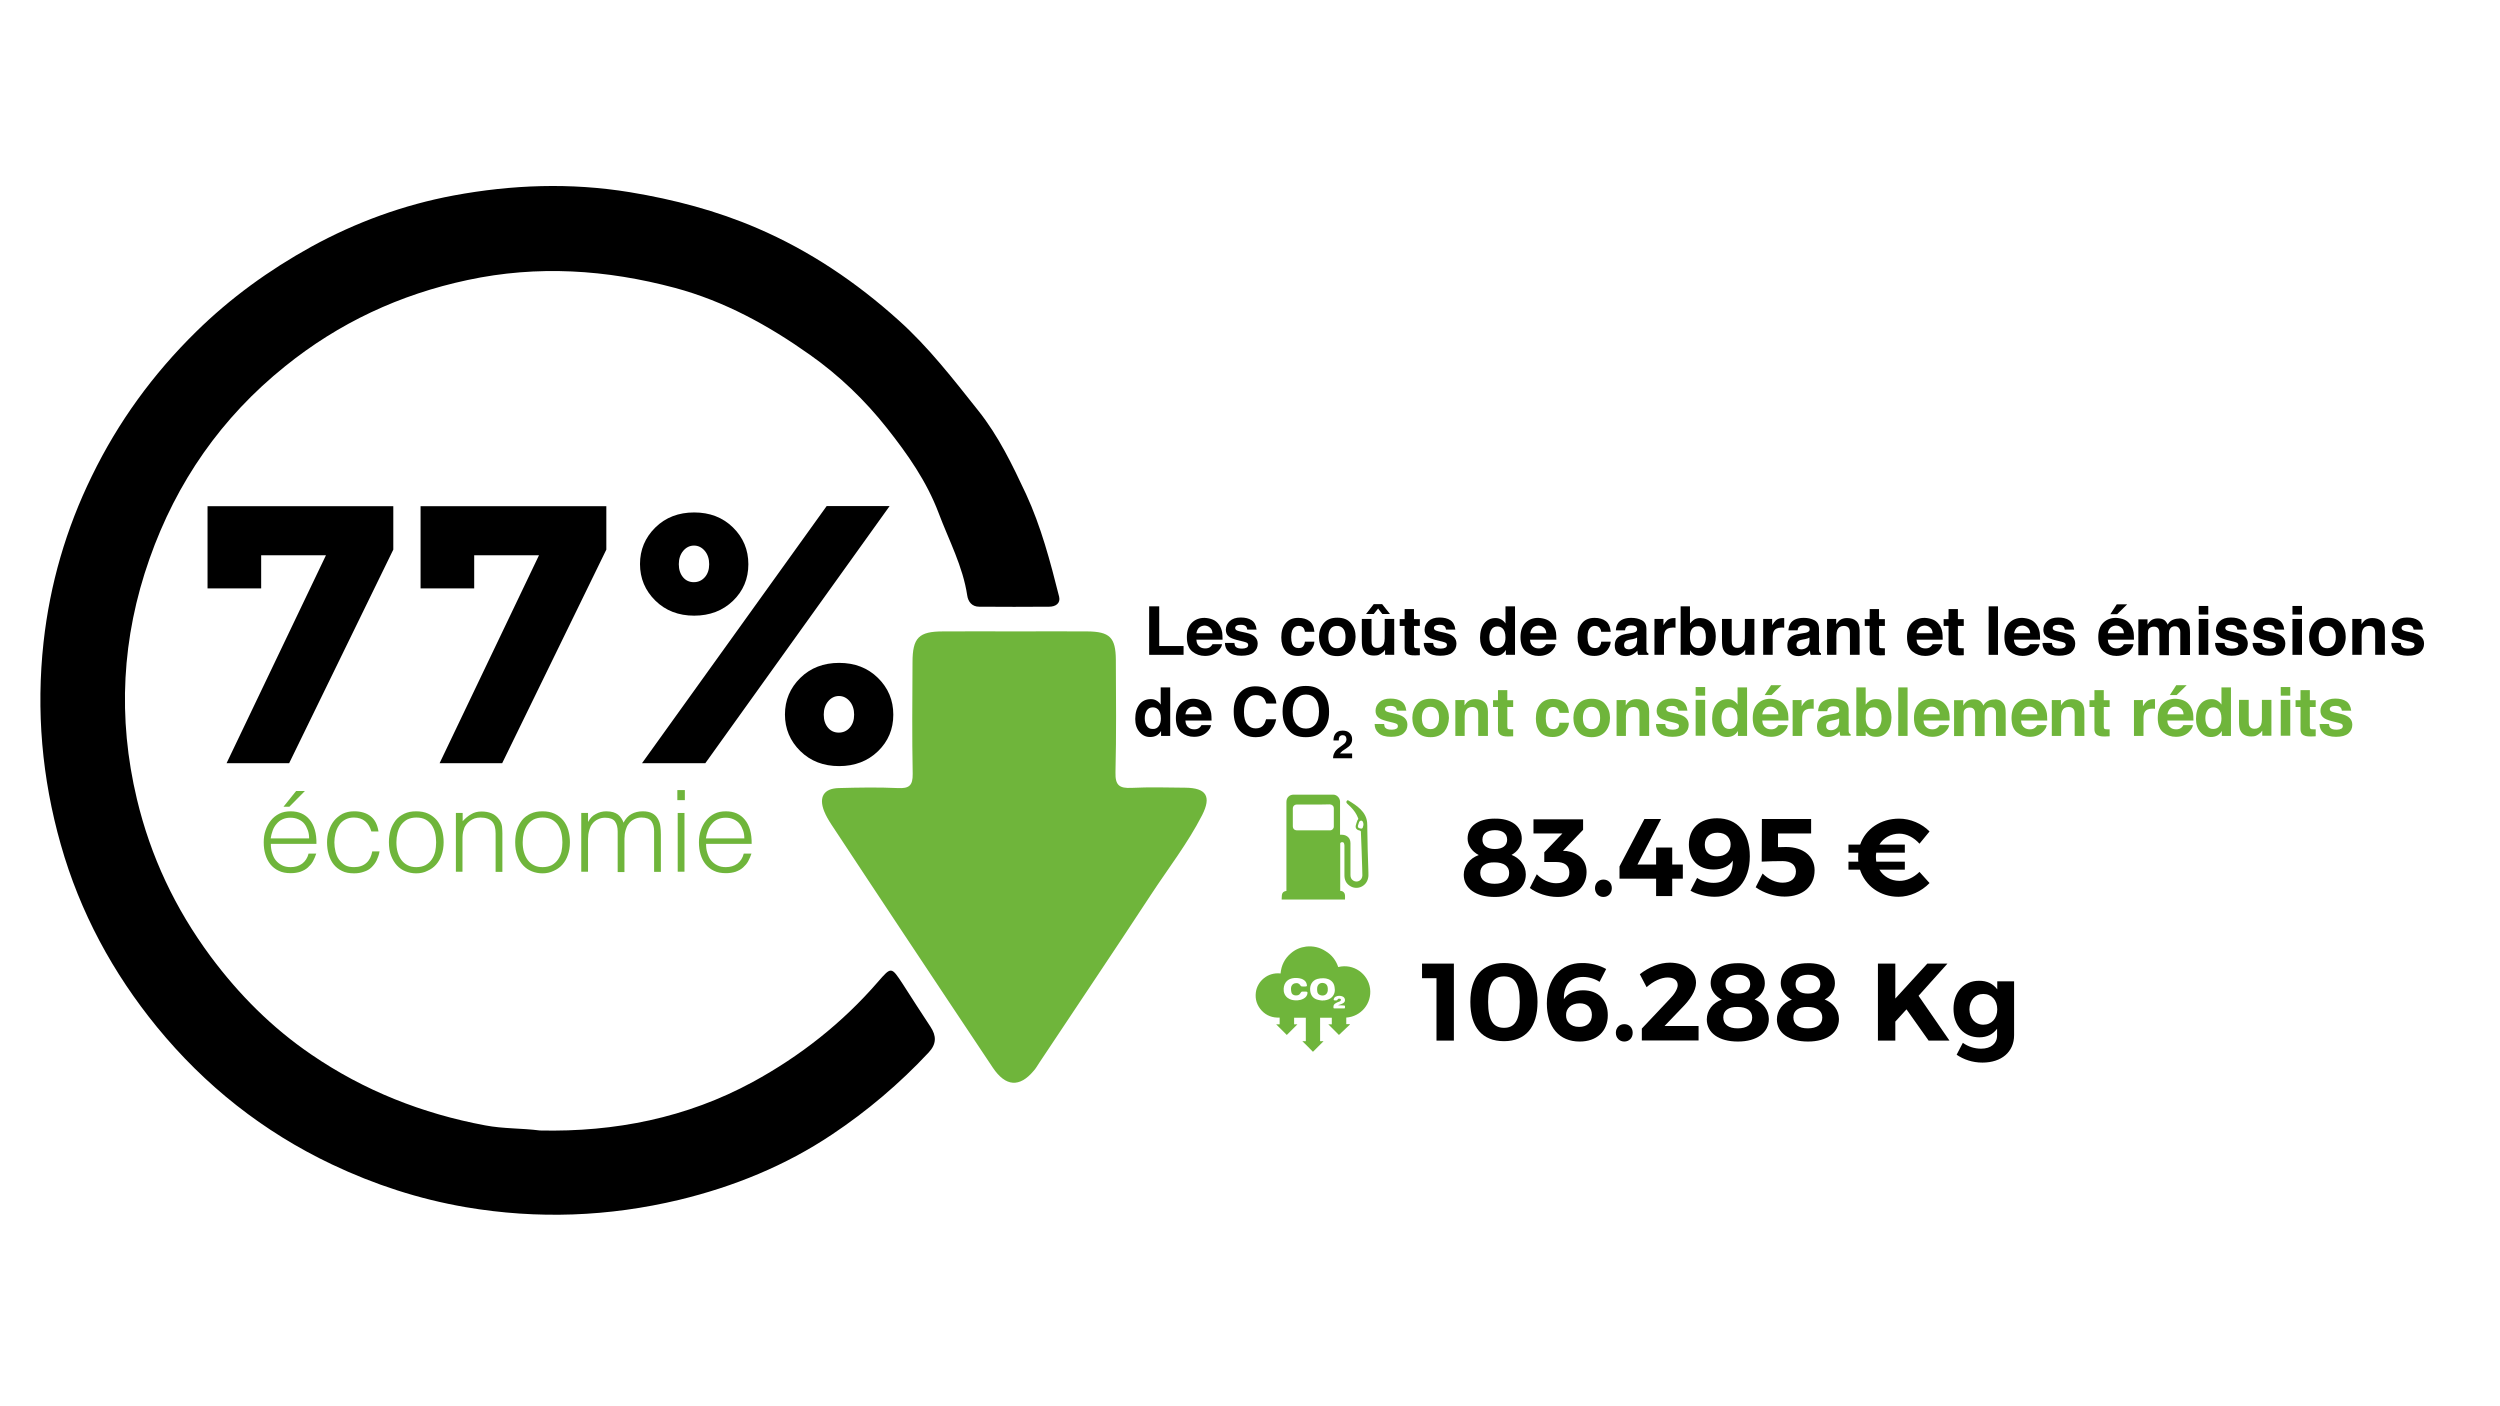 <?xml version="1.0" encoding="utf-8"?>
<!-- Generator: Adobe Illustrator 24.0.0, SVG Export Plug-In . SVG Version: 6.00 Build 0)  -->
<svg version="1.1" id="Livello_1" xmlns="http://www.w3.org/2000/svg" xmlns:xlink="http://www.w3.org/1999/xlink" x="0px" y="0px"
	 viewBox="0 0 1366 768" style="enable-background:new 0 0 1366 768;" xml:space="preserve">
<style type="text/css">
	.st0{enable-background:new    ;}
	.st1{fill:#6FB53B;}
</style>
<g class="st0">
	<path d="M113.4,321.6v-45h101.5v23.7L158,417h-34.2l54.3-113.6h-35.4v18.1h-29.3C113.4,321.5,113.4,321.6,113.4,321.6z"/>
	<path d="M229.8,321.6v-45h101.5v23.7L274.4,417h-34.2l54.3-113.6h-35.4v18.1h-29.3V321.6z"/>
	<path d="M408.9,308.3c0,7.9-2.8,14.6-8.4,20s-12.7,8.1-21.2,8.1s-15.6-2.7-21.2-8.2s-8.4-12.2-8.4-20s2.8-14.5,8.4-20
		s12.7-8.2,21.2-8.2s15.6,2.7,21.2,8.2C406.1,293.7,408.9,300.4,408.9,308.3z M486.1,276.5L385.4,417h-34.6l100.9-140.5H486.1z
		 M373.2,315.4c1.5,1.8,3.5,2.7,5.9,2.7s4.4-0.9,6-2.7c1.6-1.8,2.4-4.2,2.4-7.1s-0.8-5.4-2.4-7.3s-3.6-2.9-5.9-2.9s-4.3,1-5.9,2.9
		s-2.4,4.4-2.4,7.3C370.9,311.2,371.7,313.6,373.2,315.4z M488.1,390.5c0,7.9-2.8,14.6-8.4,20s-12.7,8.1-21.2,8.1
		s-15.6-2.7-21.2-8.2s-8.4-12.2-8.4-20s2.8-14.5,8.4-20s12.7-8.2,21.2-8.2s15.6,2.7,21.2,8.2C485.3,375.9,488.1,382.6,488.1,390.5z
		 M452.4,397.6c1.5,1.8,3.5,2.7,5.9,2.7s4.4-0.9,6-2.7c1.6-1.8,2.4-4.2,2.4-7.1s-0.8-5.4-2.4-7.3s-3.6-2.9-5.9-2.9s-4.3,1-5.9,2.9
		s-2.4,4.4-2.4,7.3C450.1,393.5,450.9,395.8,452.4,397.6z"/>
</g>
<g>
	<path class="st1" d="M731.2,528.4c8.3-2.1,16.3,3.6,17.4,11.7c1.1,8.3-5.1,15.4-13,15.9c0,1.2,0,2.4,0,3.6c0.7,0,1.3,0,1.9,0
		c0,0.1,0.1,0.1,0.1,0.2c-2,1.9-4,3.8-6,5.7c-1.9-1.9-3.9-3.9-5.8-5.8c0.6,0,1.2,0,1.9,0c0-1.2,0-2.4,0-3.6c-2.1,0-4.2,0-6.4,0
		c0,4.2,0,8.5,0,12.8c0.7,0,1.3,0,1.9,0c-2,2-3.9,3.9-5.8,5.8c-1.8-1.9-3.8-3.8-5.8-5.8c0.6,0,1.2,0,1.9,0c0-4.3,0-8.5,0-12.8
		c-2.1,0-4.2,0-6.4,0c0,1.2,0,2.4,0,3.6c0.7,0,1.3,0,1.8,0c-1.9,1.9-3.9,3.9-5.8,5.8c-1.8-1.8-3.8-3.8-5.8-5.8c0.6,0,1.3,0,1.9,0
		c0-1.2,0-2.4,0-3.7c-3.8,0.2-7.2-1-9.8-3.8s-3.7-6.2-3.2-10c0.8-6,6.4-11.1,13.5-10.3c0.4-4.4,2.2-8.1,5.6-11
		c2.4-2.1,5.2-3.3,8.4-3.7c3.8-0.4,7.4,0.4,10.6,2.5C727.8,521.8,730,524.8,731.2,528.4z M722.5,546.7L722.5,546.7
		c0.4-0.1,0.8-0.1,1.3-0.1c1.5-0.2,2.9-0.7,4-1.8c1.5-1.6,1.8-3.5,1.4-5.5c-0.3-2.1-1.5-3.5-3.4-4.3c-0.8-0.3-1.8-0.5-2.7-0.5
		c-1.1,0-2.3,0.1-3.3,0.4c-2.8,0.8-4.3,3.4-3.9,6.5c0.3,2.6,1.7,4.3,4.2,4.9C720.8,546.5,721.7,546.6,722.5,546.7z M708.5,546.6
		c0.2,0,0.7,0,1-0.1c1.3-0.1,2.6-0.6,3.6-1.4c0.7-0.6,1.2-1.4,1.3-2.4c0.1-0.6-0.1-0.8-0.8-0.9c-0.5,0-1,0-1.6,0
		c-0.7-0.1-1.1,0.2-1.4,0.8c-0.6,1.1-1.6,1.4-2.8,1.3c-1.1-0.1-2-0.7-2.2-1.8c-0.2-0.7-0.2-1.5-0.2-2.2c0.1-1.4,0.9-2.3,2-2.6
		c1.6-0.4,2.5,0.1,3.2,1.2c0.1,0.3,0.5,0.5,0.8,0.5c0.7,0.1,1.4,0,2.1,0c0.4,0,0.7-0.3,0.6-0.7c-0.1-0.5-0.2-1.1-0.5-1.6
		c-0.6-1-1.5-1.5-2.5-1.9c-1.3-0.4-2.6-0.5-4-0.4c-3.4,0.3-5.5,2.4-5.7,5.8c-0.1,2,0.5,3.7,2.1,5
		C705.1,546.4,706.7,546.6,708.5,546.6z M731.2,549.3L731.2,549.3c0.2-0.2,0.4-0.3,0.6-0.3c0.6-0.2,1.3-0.4,1.8-0.7
		c0.8-0.4,1.4-1,1.3-2s-0.7-1.6-1.5-1.9c-1.1-0.4-2.3-0.4-3.4,0.1c-0.6,0.2-1,0.7-1.2,1.3s-0.1,0.8,0.6,0.8c0.2,0,0.3,0,0.5,0
		c0.4,0.1,0.8-0.1,1-0.5s0.7-0.5,1.1-0.4c0.4,0,0.7,0.2,0.7,0.6c0,0.2-0.2,0.5-0.4,0.7s-0.6,0.3-0.9,0.4c-0.5,0.2-1,0.4-1.5,0.7
		c-1.1,0.6-1.4,1.3-1.3,2.5c0,0.3,0.2,0.4,0.5,0.4c1.8,0,3.6,0,5.3,0c0.3,0,0.5-0.1,0.5-0.4c0-0.2,0-0.3,0-0.5
		c0.1-0.5-0.1-0.7-0.7-0.7C733.2,549.3,732.2,549.3,731.2,549.3z"/>
	<path class="st1" d="M725.5,540.6c0,0.2,0,0.4,0,0.6c-0.2,2.2-2.1,3.3-4.2,2.5c-0.8-0.3-1.3-0.9-1.5-1.7c-0.1-0.7-0.2-1.5-0.1-2.3
		c0.3-2,1.8-3,3.8-2.5c1.2,0.3,1.9,1.3,2,2.7C725.5,540.2,725.5,540.4,725.5,540.6L725.5,540.6z"/>
</g>
<g class="st0">
	<path d="M831.5,458.3c0,3.7-2.2,7-5.6,8.8c4.7,1.9,7.8,5.9,7.8,10.7c0,7.5-6.6,12.3-16.9,12.3c-10.4,0-17-4.7-17-12.1
		c0-4.9,3.2-9,8.2-10.8c-3.7-1.9-6.1-5.3-6.1-9c0-6.7,5.8-10.9,14.7-10.9C825.7,447.1,831.5,451.4,831.5,458.3z M808.8,476.9
		c0,3.8,2.8,6,7.9,6c5,0,7.9-2.1,7.9-5.9c0-3.7-2.9-5.8-8-5.8C811.7,471.1,808.8,473.2,808.8,476.9z M810,458.8
		c0,3.2,2.5,5.1,6.8,5.1s6.7-1.9,6.7-5.1c0-3.3-2.4-5.2-6.7-5.2C812.4,453.7,810,455.5,810,458.8z"/>
	<path d="M856,465c6.4,0.9,10.9,4.9,10.9,11.5c0,8-6.1,13.6-15.8,13.6c-5.6,0-11.4-2-15.2-4.9l3.8-7.5c3.1,3.2,6.9,4.9,10.6,4.9
		c4.6,0,7.3-2.2,7.2-5.9c0-3.8-2.6-5.7-7.3-5.7h-6.4v-5.3l9.9-10.3h-15.8v-7.7H865v5.7l-11,11.5L856,465z"/>
	<path d="M880.7,485.3c0,2.8-1.9,4.8-4.6,4.8c-2.6,0-4.6-2-4.6-4.8s2-4.7,4.6-4.7C878.8,480.6,880.7,482.5,880.7,485.3z"/>
	<path d="M904.9,472.4v-9.3h8.8v9.3h5.8v7.7h-5.8v9.5h-8.8v-9.5h-20v-6.7l13.6-25.9h9.1l-12.9,24.9H904.9z"/>
	<path d="M923.7,486.7l3.6-7c2.5,1.7,5.8,2.7,9,2.7c7.2,0,10.6-4.7,10.5-12.2c-2,3.1-5.7,4.9-10.5,4.9c-8.4,0-13.5-5.4-13.5-13.6
		c0-8.9,6.1-14.4,15.4-14.4c11.1,0,17.9,7.9,17.9,20.8c0,13.4-7.5,22.1-19.1,22.1C932.4,490,927.1,488.7,923.7,486.7z M945.6,461.4
		c0.1-3.2-2.2-6.4-7.1-6.4c-4.3,0-7,2.3-7,6.6c0,3.9,2.5,6.3,6.7,6.3C943,467.9,945.7,465,945.6,461.4z"/>
	<path d="M971.5,455.5v7.4l4.4-0.1c9.5,0,15.6,5.2,15.6,12.7c0,8.8-6.4,14.4-16.4,14.4c-5.4,0-11.5-2-15.8-5.1l3.8-7.5
		c3.2,3.2,7.2,5,10.9,5c4.6,0,7.3-2.3,7.3-6.1c0-3.6-2.7-5.7-7.3-5.7c-2.3,0-8.7,0.1-11.4,0.3l0.1-23.3h26.9v7.9h-18.1V455.5z"/>
	<path d="M1048.8,476.4l5.5,6.1c-4.4,4.6-10.8,7.5-17,7.5c-10.1,0-18.2-6.1-21-14.8h-6.3v-4.4h5.4c-0.1-0.7-0.1-1.5-0.1-2.3
		c0-0.9,0.1-1.7,0.1-2.6h-5.4v-4.4h6.4c2.9-8.5,11.1-14.2,21.3-14.2c6.1,0,12.4,2.7,16.6,7l-5.5,6.7c-2.9-3.3-7-5.5-11-5.5
		c-4.6,0-8.7,2.3-10.9,6h13.9v4.4h-15.6c-0.2,0.8-0.2,1.6-0.2,2.5c0,0.8,0.1,1.6,0.2,2.4h15.6v4.4h-13.9c2.2,3.7,6.3,6.1,10.9,6.1
		C1041.6,481.4,1045.7,479.5,1048.8,476.4z"/>
</g>
<g class="st0">
	<path d="M784.9,568.6v-34.1H777v-8h17.4v42.1H784.9z"/>
	<path d="M840.1,547.5c0,13.8-6.6,21.4-18.3,21.4c-11.9,0-18.4-7.6-18.4-21.4c0-13.7,6.5-21.3,18.4-21.3
		C833.5,526.2,840.1,533.8,840.1,547.5z M813.1,547.5c0,9.9,2.7,14.1,8.7,14.1c5.9,0,8.6-4.2,8.6-14.1c0-9.9-2.7-14-8.6-14
		C815.8,533.5,813.1,537.7,813.1,547.5z"/>
	<path d="M877.6,529.5l-3.6,7c-2.5-1.7-5.8-2.7-9-2.7c-7.2,0-10.6,4.7-10.5,12.2c2-3.1,5.7-4.9,10.5-4.9c8.4,0,13.5,5.4,13.5,13.6
		c0,8.9-6.1,14.4-15.4,14.4c-11.1,0-17.9-7.9-17.9-20.8c0-13.4,7.5-22.1,19.1-22.1C868.9,526.1,874.1,527.4,877.6,529.5z
		 M855.7,554.7c-0.1,3.2,2.2,6.4,7.1,6.4c4.3,0,7-2.3,7-6.6c0-3.9-2.5-6.3-6.7-6.3C858.3,548.3,855.6,551.1,855.7,554.7z"/>
	<path d="M892.1,564.3c0,2.8-1.9,4.8-4.6,4.8c-2.6,0-4.6-2-4.6-4.8s2-4.7,4.6-4.7C890.2,559.6,892.1,561.5,892.1,564.3z"/>
	<path d="M926.7,537c0,4.5-3.3,9.3-7.9,13.9l-9.3,9.7h18.6v7.9h-31V562l15.2-16.1c2.6-2.6,4.4-5.6,4.4-7.6c0-2.6-2-4.2-5.5-4.2
		s-7.8,2-11.5,5.3l-3.7-7.1c5.1-3.9,10.7-6.3,16.5-6.3C920.8,526.1,926.7,530.4,926.7,537z"/>
	<path d="M964.3,537.3c0,3.7-2.2,7-5.6,8.8c4.7,1.9,7.8,5.9,7.8,10.7c0,7.5-6.6,12.3-16.9,12.3c-10.4,0-17-4.7-17-12.1
		c0-4.9,3.2-9,8.2-10.8c-3.7-1.9-6.1-5.3-6.1-9c0-6.7,5.8-10.9,14.7-10.9C958.5,526.1,964.3,530.4,964.3,537.3z M941.6,555.9
		c0,3.8,2.8,6,7.9,6c5,0,7.9-2.1,7.9-5.9c0-3.7-2.9-5.8-8-5.8C944.4,550.1,941.6,552.2,941.6,555.9z M942.8,537.8
		c0,3.2,2.5,5.1,6.8,5.1s6.7-1.9,6.7-5.1c0-3.3-2.4-5.2-6.7-5.2C945.2,532.7,942.8,534.5,942.8,537.8z"/>
	<path d="M1002.6,537.3c0,3.7-2.2,7-5.6,8.8c4.7,1.9,7.8,5.9,7.8,10.7c0,7.5-6.6,12.3-16.9,12.3c-10.4,0-17-4.7-17-12.1
		c0-4.9,3.2-9,8.2-10.8c-3.7-1.9-6.1-5.3-6.1-9c0-6.7,5.8-10.9,14.7-10.9C996.8,526.1,1002.6,530.4,1002.6,537.3z M979.9,555.9
		c0,3.8,2.8,6,7.9,6c5,0,7.9-2.1,7.9-5.9c0-3.7-2.9-5.8-8-5.8C982.7,550.1,979.9,552.2,979.9,555.9z M981.1,537.8
		c0,3.2,2.5,5.1,6.8,5.1s6.7-1.9,6.7-5.1c0-3.3-2.4-5.2-6.7-5.2C983.5,532.7,981.1,534.5,981.1,537.8z"/>
	<path d="M1041.7,551.5l-6.1,6.7v10.4h-9.5v-42.1h9.5v19.1l17.5-19.1h11l-15.8,17.6l16.9,24.5h-11.4L1041.7,551.5z"/>
	<path d="M1100.5,565.6c0,9.2-6.9,15-17.3,15c-5.5,0-10.3-1.7-14.1-4.3l3.4-6.5c2.9,2.1,6.4,3.2,10,3.2c5.3,0,8.7-2.8,8.7-7.2v-3.7
		c-2.2,3-5.5,4.7-9.7,4.7c-8.4,0-14.1-6.3-14.1-15.6c0-9.1,5.7-15.3,13.9-15.3c4.4-0.1,7.8,1.7,10,4.7v-4.4h9.2V565.6z
		 M1091.3,551.5c0-5-3.1-8.4-7.6-8.4s-7.6,3.5-7.6,8.4c0.1,4.9,3.1,8.4,7.6,8.4C1088.2,559.9,1091.3,556.5,1091.3,551.5z"/>
</g>
<path class="st1" d="M745,450.7c0-0.8-0.1-1.3-0.4-1.8c-0.3-0.4-0.7-0.6-1.1-0.5c-0.4,0.1-0.7,0.4-0.9,0.8c-0.2,0.6-0.4,1.3-0.6,1.9
	c-0.2,0.7,0.1,1.2,0.7,1.4c0.2,0.1,0.4,0.1,0.7,0.2c0.7,0.2,1.2-0.1,1.3-0.8C744.8,451.5,744.9,450.9,745,450.7 M717.5,439.6
	c-3,0-6,0-8.9,0c-1.3,0-2.2,0.9-2.2,2.2c0,3.2,0,6.4,0,9.6c0,1.5,0.9,2.3,2.4,2.3c3.7,0,7.4,0,11.2,0c2.2,0,4.4,0,6.7,0
	c1.2,0,2.1-0.9,2.1-2.1c0-3.3,0-6.6,0-9.9c0-1.3-0.9-2.1-2.2-2.2C723.5,439.6,720.5,439.6,717.5,439.6 M732.2,486.7
	c0.2,0,0.4,0.1,0.6,0.1c1.2,0.2,2,1.1,2.1,2.3c0.1,0.8,0,1.6,0,2.4h-34.6c0.1-0.9,0-1.9,0.2-2.8c0.2-1,0.9-1.6,1.9-1.8
	c0.1,0,0.3-0.1,0.5-0.1v-1.9c0-4.4,0-8.7,0-13.1c0-7.1,0-14.2,0-21.3c0-4.1,0-8.2,0-12.3c0-2.4,1.7-4.1,4.1-4c3.8,0,7.5,0,11.3,0
	c3.4,0,6.8,0,10.2,0c1.9,0,3.6,1.7,3.7,3.7c0,1.3,0,2.7,0,4c0,2.7,0,5.5,0,8.2c0,1.8,0,3.6,0,5.5c0,0.1,0,0.3,0,0.5
	c0.2,0,0.4,0,0.5,0c1.1,0,2.1,0.1,3.1,0.7c1.5,0.9,2.1,2.3,2.1,3.9c0,3.4,0,6.8,0,10.2c0,2.4,0,4.8,0,7.2c0,1.3,0.4,2.4,1.6,3.1
	c2.2,1.3,4.8-0.2,4.9-2.8c0-1.4-0.1-2.8-0.1-4.2c-0.1-3-0.2-6.1-0.3-9.2c-0.1-3.4-0.3-6.8-0.4-10.2c0-0.7,0-0.7-0.7-1
	c-0.1,0-0.3-0.1-0.4-0.1c-1.5-0.4-2.1-1.6-1.6-3c0.2-0.7,0.4-1.5,0.7-2.2c0.1-0.3,0.2-0.5,0.4-0.7s0.2-0.4,0.1-0.7
	c-0.9-2.4-2.3-4.4-4.1-6.2c-0.6-0.6-1.3-1.2-1.9-1.8c-0.5-0.5-0.6-1-0.2-1.5c0.3-0.4,0.6-0.4,0.9-0.2c2.3,1.4,4.7,2.9,6.6,4.8
	c2,2,3.3,4.3,3.6,7.1c0.1,1.3,0.1,2.6,0.1,3.8c0.1,3.6,0.1,7.3,0.2,10.9c0.1,4.2,0.3,8.3,0.4,12.6c0,1.1,0.1,2.3-0.2,3.3
	c-1,4.6-6.2,6.7-10,4.1c-2-1.3-2.9-3.3-2.9-5.7c0-5.4,0-10.9,0-16.3c0-0.4-0.1-0.7-0.2-1.1c-0.1-0.4-0.4-0.7-0.8-0.7
	c-0.4-0.1-0.9,0-1.2,0.4c-0.1,0.1-0.1,0.3-0.1,0.4c0,2.8,0,5.6,0,8.3c0,2.7,0,5.3,0,8c0,3.1,0,6.1,0,9.2
	C732.2,486.5,732.2,486.6,732.2,486.7"/>
<path d="M295,617.7c41,0.9,80.2-6.9,116.3-26.5c25.9-14.1,49-32.3,68.4-54.7c7.3-8.4,7.3-8.4,13.6,1.2c5,7.8,10,15.6,15.1,23.3
	c3.3,5,3.4,9.4-1,14.1c-15.9,17-33.6,32-52.8,44.8c-25.4,17-53.7,28.5-83.5,35.7c-38.5,9.2-77.3,10.7-116.6,4
	c-25.6-4.4-49.8-12.3-73.2-23.4c-37.5-17.8-69.4-43.1-95.5-75c-24.1-29.5-42.1-62.7-52.6-99.8c-10.3-36.3-13.5-73.1-9.4-110.5
	c3.5-31.7,12.3-62,26.4-90.8c14.4-29.6,33.4-55.7,56.9-78.8c18.8-18.5,40-33.8,63-46.5c24.4-13.4,50.5-22.9,77.8-28
	c31.8-5.9,63.8-7.1,96.2-1.8c24.2,4,47.4,10.1,69.7,19.7c28.6,12.3,54.1,29.5,77.2,50.3c16.4,14.7,29.8,32.1,43.4,49.2
	c11.2,14,18.8,29.9,26.2,45.7c8.2,17.7,13.3,37,18.1,56.1c0.9,3.7-2,5.5-5.4,5.5c-12.8,0.1-25.6,0.1-38.3,0c-3.9,0-6-2.7-6.5-6.1
	c-2.4-16-10-30.1-15.6-45c-6.6-17.5-17-32.2-28.2-46.4c-12-15.2-26.1-28.8-42.1-40.1c-22.7-16.1-46.7-29.3-73.8-36.6
	c-37.5-10-75-12.5-113.3-4.3c-37.1,7.9-70.3,23.4-99.8,47.2c-34.7,27.9-59.2,63.1-74,105.1c-15.2,43.1-17.5,86.9-6.9,131.3
	c7.5,31.4,20.9,59.8,40.2,85.9c15.6,21,33.7,39.1,55.1,53.7c28.8,19.7,60.7,32.3,95,38.7C275,616.8,285,616.4,295,617.7z"/>
<path class="st1" d="M555,345c13,0,26-0.1,39,0c12.4,0.1,15.6,3.3,15.7,15.5c0.1,20.5,0.3,41.1-0.2,61.5c-0.2,7.2,2.2,8.8,8.8,8.5
	c9.7-0.5,19.5-0.2,29.3-0.1c11.5,0.1,14.5,4.7,9.2,15.1c-7.9,15.4-18.5,29-28,43.5c-20.1,30.7-40.7,61.2-61,91.8c-1,1.5-1.8,3-3,4.3
	c-7.7,9.2-15.3,8.7-22.3-1.7c-16.3-24.3-32.4-48.7-48.6-73c-13.3-20-26.5-40-39.7-60c-1.5-2.3-2.9-4.7-3.9-7.2
	c-3-7.7-0.2-12.4,8-12.6c10.8-0.3,21.5-0.5,32.3,0c6.1,0.3,8.2-1.3,8.1-7.8c-0.4-20.2-0.2-40.5-0.1-60.8c0-13.6,3.4-17,16.7-17
	C528.5,344.9,541.7,345,555,345z"/>
<g class="st0">
	<path class="st1" d="M148,461.2c0,1.7,0.2,3.4,0.7,4.9c0.5,1.6,1.1,2.9,2,4c0.9,1.1,2,2,3.4,2.7c1.4,0.7,2.9,1,4.7,1
		c2.4,0,4.5-0.6,6.3-1.9c1.7-1.3,2.9-3.1,3.5-5.5h4.2c-0.5,1.5-1.1,2.9-1.8,4.2c-0.7,1.3-1.7,2.4-2.8,3.4s-2.4,1.7-4,2.3
		c-1.5,0.5-3.3,0.8-5.3,0.8c-2.6,0-4.8-0.4-6.6-1.3c-1.9-0.9-3.4-2.1-4.6-3.6c-1.2-1.5-2.1-3.3-2.7-5.3c-0.6-2-0.9-4.2-0.9-6.6
		s0.3-4.6,1-6.6c0.7-2.1,1.7-3.9,2.9-5.4c1.3-1.6,2.8-2.8,4.6-3.7c1.8-0.9,3.9-1.3,6.2-1.3c4.4,0,7.9,1.5,10.4,4.6
		c2.5,3,3.8,7.5,3.7,13.2H148z M168.9,458.1c0-1.6-0.2-3-0.7-4.4s-1.1-2.6-1.9-3.6c-0.8-1-1.9-1.8-3.2-2.4c-1.3-0.6-2.7-0.9-4.4-0.9
		c-1.7,0-3.1,0.3-4.4,0.9c-1.3,0.6-2.3,1.4-3.2,2.5c-0.9,1-1.6,2.2-2.1,3.6c-0.5,1.4-0.9,2.8-1.1,4.3H168.9z M154.9,440.8l6.9-8.6
		h4.8l-8.5,8.6H154.9z"/>
	<path class="st1" d="M202.9,454.3c-0.7-2.4-1.8-4.3-3.4-5.6c-1.6-1.3-3.7-2-6.1-2c-1.9,0-3.5,0.4-4.9,1.2s-2.5,1.8-3.3,3.1
		c-0.9,1.3-1.5,2.8-1.9,4.4c-0.4,1.6-0.6,3.3-0.6,4.9c0,1.7,0.2,3.3,0.6,5c0.4,1.6,1,3.1,1.9,4.3s2,2.3,3.3,3.1c1.4,0.8,3,1.1,5,1.1
		c2.8,0,5-0.8,6.7-2.3c1.7-1.5,2.7-3.6,3.2-6.3h4c-0.3,1.8-0.9,3.4-1.6,4.9c-0.7,1.5-1.7,2.7-2.8,3.8c-1.1,1.1-2.5,1.9-4.1,2.4
		c-1.6,0.6-3.4,0.9-5.4,0.9c-2.6,0-4.8-0.4-6.6-1.3c-1.9-0.9-3.4-2.1-4.6-3.6c-1.2-1.5-2.1-3.3-2.7-5.4c-0.6-2.1-0.9-4.3-0.9-6.6
		c0-2.2,0.3-4.4,1-6.4c0.6-2,1.6-3.9,2.8-5.4s2.8-2.8,4.6-3.8c1.8-0.9,4-1.4,6.4-1.4c3.7,0,6.7,0.9,9,2.7s3.7,4.5,4.3,8.3H202.9z"/>
	<path class="st1" d="M227.4,477.2c-2.1,0-4-0.4-5.8-1.1s-3.4-1.8-4.7-3.2c-1.3-1.4-2.4-3.2-3.2-5.3c-0.8-2.1-1.2-4.6-1.2-7.4
		c0-2.4,0.3-4.6,0.9-6.6s1.6-3.8,2.8-5.4c1.2-1.5,2.8-2.7,4.7-3.6c1.9-0.9,4-1.3,6.5-1.3c2.5,0,4.7,0.4,6.6,1.3
		c1.9,0.9,3.4,2.1,4.7,3.6c1.2,1.5,2.2,3.3,2.8,5.4c0.6,2.1,0.9,4.3,0.9,6.6c0,2.6-0.4,4.9-1.1,6.9c-0.7,2.1-1.7,3.8-3,5.3
		s-2.9,2.6-4.7,3.4C231.7,476.8,229.6,477.2,227.4,477.2z M238.3,460.3c0-1.9-0.2-3.7-0.6-5.3c-0.4-1.7-1.1-3.1-1.9-4.3
		c-0.9-1.2-2-2.2-3.3-2.9s-3-1.1-5-1.1c-1.9,0-3.6,0.4-5,1.1c-1.4,0.8-2.5,1.8-3.4,3c-0.9,1.3-1.5,2.7-1.9,4.3
		c-0.4,1.6-0.6,3.3-0.6,5.1c0,2,0.2,3.8,0.7,5.5c0.5,1.7,1.2,3.1,2.1,4.3c0.9,1.2,2,2.1,3.4,2.8c1.4,0.7,2.9,1,4.7,1
		c1.9,0,3.6-0.4,5-1.1c1.4-0.8,2.5-1.8,3.4-3.1s1.5-2.7,1.9-4.3C238.1,463.7,238.3,462,238.3,460.3z"/>
	<path class="st1" d="M252.8,476.3h-3.7v-32.1h3.7v4.5c1.5-1.6,3-2.9,4.6-3.8c1.6-1,3.5-1.5,5.7-1.5c2,0,3.8,0.3,5.5,1
		c1.7,0.7,3.1,1.9,4.3,3.6c0.8,1.2,1.2,2.3,1.4,3.6c0.1,1.2,0.2,2.5,0.2,3.8v21h-3.7v-21c0-2.9-0.6-5.1-1.9-6.5
		c-1.3-1.4-3.4-2.2-6.4-2.2c-1.2,0-2.2,0.2-3.2,0.5c-1,0.4-1.8,0.8-2.6,1.4c-0.8,0.6-1.4,1.2-2,2c-0.5,0.7-1,1.5-1.2,2.4
		c-0.4,1-0.6,2-0.7,3c-0.1,1-0.1,2-0.1,3.1V476.3z"/>
	<path class="st1" d="M296.4,477.2c-2.1,0-4-0.4-5.8-1.1s-3.4-1.8-4.7-3.2c-1.3-1.4-2.4-3.2-3.2-5.3c-0.8-2.1-1.2-4.6-1.2-7.4
		c0-2.4,0.3-4.6,0.9-6.6s1.6-3.8,2.8-5.4c1.2-1.5,2.8-2.7,4.7-3.6c1.9-0.9,4-1.3,6.5-1.3c2.5,0,4.7,0.4,6.6,1.3
		c1.9,0.9,3.4,2.1,4.7,3.6c1.2,1.5,2.2,3.3,2.8,5.4c0.6,2.1,0.9,4.3,0.9,6.6c0,2.6-0.4,4.9-1.1,6.9c-0.7,2.1-1.7,3.8-3,5.3
		s-2.9,2.6-4.7,3.4C300.6,476.8,298.6,477.2,296.4,477.2z M307.3,460.3c0-1.9-0.2-3.7-0.6-5.3c-0.4-1.7-1.1-3.1-1.9-4.3
		c-0.9-1.2-2-2.2-3.3-2.9s-3-1.1-5-1.1c-1.9,0-3.6,0.4-5,1.1c-1.4,0.8-2.5,1.8-3.4,3c-0.9,1.3-1.5,2.7-1.9,4.3
		c-0.4,1.6-0.6,3.3-0.6,5.1c0,2,0.2,3.8,0.7,5.5c0.5,1.7,1.2,3.1,2.1,4.3c0.9,1.2,2,2.1,3.4,2.8c1.4,0.7,2.9,1,4.7,1
		c1.9,0,3.6-0.4,5-1.1c1.4-0.8,2.5-1.8,3.4-3.1s1.5-2.7,1.9-4.3C307.1,463.7,307.3,462,307.3,460.3z"/>
	<path class="st1" d="M321.3,476.3h-3.7v-32.1h3.7v4.8h0.1c1-1.9,2.3-3.3,4.1-4.2c1.8-1,3.7-1.5,5.8-1.5c1.5,0,2.7,0.2,3.8,0.5
		c1,0.3,1.9,0.8,2.6,1.3c0.7,0.6,1.3,1.2,1.8,2c0.5,0.7,0.9,1.5,1.2,2.4c1.1-2.1,2.5-3.7,4.3-4.7c1.8-1,3.9-1.5,6.2-1.5
		c2.2,0,3.9,0.4,5.2,1.1c1.3,0.7,2.3,1.7,3,2.9c0.7,1.2,1.2,2.5,1.4,4.1c0.2,1.5,0.3,3.1,0.3,4.7v20.3h-3.7v-22.2
		c0-2.3-0.5-4.1-1.5-5.5c-1-1.3-2.8-2-5.4-2c-1.4,0-2.7,0.3-3.9,0.9c-1.3,0.6-2.4,1.5-3.3,2.8c-0.4,0.5-0.8,1.2-1,1.9
		c-0.3,0.7-0.5,1.5-0.7,2.3c-0.2,0.8-0.3,1.6-0.3,2.4c-0.1,0.8-0.1,1.5-0.1,2.2v17.3h-3.7v-22.2c0-2.3-0.5-4.1-1.5-5.5
		c-1-1.3-2.8-2-5.4-2c-1.4,0-2.7,0.3-3.9,0.9c-1.3,0.6-2.4,1.5-3.3,2.8c-0.4,0.5-0.8,1.2-1,1.9c-0.3,0.7-0.5,1.5-0.7,2.3
		c-0.2,0.8-0.3,1.6-0.3,2.4c-0.1,0.8-0.1,1.5-0.1,2.2V476.3z"/>
	<path class="st1" d="M370.1,437.2v-5.5h4.1v5.5H370.1z M370.3,476.3v-32.1h3.7v32.1H370.3z"/>
	<path class="st1" d="M385.8,461.2c0,1.7,0.2,3.4,0.7,4.9c0.5,1.6,1.1,2.9,2,4c0.9,1.1,2,2,3.4,2.7c1.4,0.7,2.9,1,4.7,1
		c2.4,0,4.5-0.6,6.3-1.9c1.7-1.3,2.9-3.1,3.5-5.5h4.2c-0.5,1.5-1.1,2.9-1.8,4.2c-0.7,1.3-1.7,2.4-2.8,3.4s-2.4,1.7-4,2.3
		c-1.5,0.5-3.3,0.8-5.3,0.8c-2.6,0-4.8-0.4-6.6-1.3c-1.9-0.9-3.4-2.1-4.6-3.6c-1.2-1.5-2.1-3.3-2.7-5.3c-0.6-2-0.9-4.2-0.9-6.6
		s0.3-4.6,1-6.6c0.7-2.1,1.7-3.9,2.9-5.4c1.3-1.6,2.8-2.8,4.6-3.7c1.8-0.9,3.9-1.3,6.2-1.3c4.4,0,7.9,1.5,10.4,4.6
		c2.5,3,3.8,7.5,3.7,13.2H385.8z M406.7,458.1c0-1.6-0.2-3-0.7-4.4s-1.1-2.6-1.9-3.6c-0.8-1-1.9-1.8-3.2-2.4
		c-1.3-0.6-2.7-0.9-4.4-0.9c-1.7,0-3.1,0.3-4.4,0.9c-1.3,0.6-2.3,1.4-3.2,2.5c-0.9,1-1.6,2.2-2.1,3.6c-0.5,1.4-0.9,2.8-1.1,4.3
		H406.7z"/>
</g>
<g class="st0">
	<path d="M627.9,331.3h5.5V353h13.3v4.8h-18.8V331.3z"/>
	<path d="M662.8,338.6c1.4,0.6,2.5,1.6,3.4,2.9c0.8,1.2,1.3,2.5,1.6,4.1c0.1,0.9,0.2,2.2,0.2,3.9h-14.3c0.1,2,0.8,3.3,2.1,4.1
		c0.8,0.5,1.7,0.7,2.8,0.7c1.2,0,2.1-0.3,2.8-0.9c0.4-0.3,0.8-0.8,1.1-1.4h5.2c-0.1,1.2-0.8,2.3-1.9,3.5c-1.8,1.9-4.2,2.9-7.4,2.9
		c-2.6,0-4.9-0.8-6.9-2.4c-2-1.6-3-4.2-3-7.9c0-3.4,0.9-6,2.7-7.8c1.8-1.8,4.1-2.7,7-2.7C659.9,337.7,661.4,338,662.8,338.6z
		 M655.1,343c-0.7,0.7-1.2,1.8-1.4,3h8.8c-0.1-1.4-0.5-2.4-1.4-3.1c-0.8-0.7-1.8-1.1-3-1.1C656.9,341.9,655.9,342.3,655.1,343z"/>
	<path d="M674.5,351.5c0.1,0.9,0.3,1.6,0.7,1.9c0.6,0.7,1.8,1,3.5,1c1,0,1.8-0.2,2.4-0.5c0.6-0.3,0.9-0.8,0.9-1.4
		c0-0.6-0.2-1-0.7-1.3c-0.5-0.3-2.3-0.8-5.4-1.5c-2.2-0.6-3.8-1.2-4.7-2.1c-0.9-0.8-1.4-2-1.4-3.5c0-1.8,0.7-3.4,2.1-4.7
		c1.4-1.3,3.4-2,6-2c2.5,0,4.5,0.5,6,1.5c1.5,1,2.4,2.7,2.7,5.1h-5.1c-0.1-0.7-0.3-1.2-0.6-1.6c-0.6-0.7-1.5-1-2.9-1
		c-1.1,0-1.9,0.2-2.4,0.5c-0.5,0.3-0.7,0.8-0.7,1.2c0,0.6,0.3,1,0.8,1.3c0.5,0.3,2.3,0.8,5.4,1.4c2,0.5,3.6,1.2,4.6,2.2
		c1,1,1.5,2.2,1.5,3.7c0,1.9-0.7,3.5-2.2,4.8c-1.4,1.2-3.7,1.8-6.7,1.8c-3.1,0-5.4-0.7-6.8-2c-1.5-1.3-2.2-3-2.2-5H674.5z"/>
	<path d="M713,345.2c-0.1-0.7-0.3-1.4-0.7-2c-0.6-0.8-1.5-1.2-2.7-1.2c-1.7,0-2.9,0.9-3.6,2.6c-0.3,0.9-0.5,2.1-0.5,3.6
		c0,1.4,0.2,2.6,0.5,3.5c0.6,1.6,1.8,2.4,3.5,2.4c1.2,0,2.1-0.3,2.6-1s0.8-1.5,0.9-2.5h5.2c-0.1,1.6-0.7,3-1.7,4.4
		c-1.6,2.2-4,3.4-7.2,3.4c-3.2,0-5.5-0.9-7-2.8c-1.5-1.9-2.2-4.3-2.2-7.3c0-3.4,0.8-6,2.5-7.9c1.6-1.9,3.9-2.8,6.8-2.8
		c2.5,0,4.5,0.6,6,1.7c1.6,1.1,2.5,3.1,2.8,5.9H713z"/>
	<path d="M738.2,355.4c-1.7,2-4.2,3.1-7.5,3.1s-5.9-1-7.5-3.1c-1.7-2-2.5-4.5-2.5-7.4c0-2.8,0.8-5.3,2.5-7.4
		c1.7-2.1,4.2-3.1,7.5-3.1s5.9,1,7.5,3.1c1.7,2.1,2.5,4.5,2.5,7.4C740.6,350.9,739.8,353.4,738.2,355.4z M734,352.6
		c0.8-1.1,1.2-2.6,1.2-4.5s-0.4-3.5-1.2-4.5c-0.8-1.1-2-1.6-3.5-1.6c-1.5,0-2.7,0.5-3.5,1.6c-0.8,1.1-1.2,2.6-1.2,4.5
		s0.4,3.5,1.2,4.5c0.8,1.1,2,1.6,3.5,1.6C732.1,354.2,733.2,353.6,734,352.6z"/>
	<path d="M749.4,338.2V350c0,1.1,0.1,2,0.4,2.5c0.5,1,1.4,1.5,2.7,1.5c1.7,0,2.9-0.7,3.6-2.1c0.3-0.8,0.5-1.8,0.5-3v-10.7h5.2v19.6
		h-5V355c0,0.1-0.2,0.2-0.4,0.5c-0.2,0.3-0.4,0.6-0.7,0.8c-0.8,0.7-1.6,1.2-2.3,1.5s-1.6,0.4-2.6,0.4c-2.9,0-4.8-1-5.9-3.1
		c-0.6-1.2-0.8-2.9-0.8-5.1v-11.8H749.4z M759.5,335.5h-4.2l-2.3-3l-2.4,3h-4.2l4.2-5.4h4.6L759.5,335.5z"/>
	<path d="M764.8,342v-3.7h2.7v-5.5h5.1v5.5h3.2v3.7h-3.2v10.4c0,0.8,0.1,1.3,0.3,1.5c0.2,0.2,0.8,0.3,1.9,0.3c0.2,0,0.3,0,0.5,0
		s0.3,0,0.5,0v3.8l-2.4,0.1c-2.4,0.1-4.1-0.3-5-1.3c-0.6-0.6-0.9-1.5-0.9-2.7V342H764.8z"/>
	<path d="M783.1,351.5c0.1,0.9,0.3,1.6,0.7,1.9c0.6,0.7,1.8,1,3.5,1c1,0,1.8-0.2,2.4-0.5c0.6-0.3,0.9-0.8,0.9-1.4
		c0-0.6-0.2-1-0.7-1.3c-0.5-0.3-2.3-0.8-5.4-1.5c-2.2-0.6-3.8-1.2-4.7-2.1c-0.9-0.8-1.4-2-1.4-3.5c0-1.8,0.7-3.4,2.1-4.7s3.4-2,6-2
		c2.5,0,4.5,0.5,6,1.5c1.5,1,2.4,2.7,2.7,5.1h-5.1c-0.1-0.7-0.3-1.2-0.6-1.6c-0.6-0.7-1.5-1-2.9-1c-1.1,0-1.9,0.2-2.4,0.5
		c-0.5,0.3-0.7,0.8-0.7,1.2c0,0.6,0.3,1,0.8,1.3c0.5,0.3,2.3,0.8,5.4,1.4c2,0.5,3.6,1.2,4.6,2.2c1,1,1.5,2.2,1.5,3.7
		c0,1.9-0.7,3.5-2.2,4.8c-1.4,1.2-3.7,1.8-6.7,1.8c-3.1,0-5.4-0.7-6.8-2c-1.5-1.3-2.2-3-2.2-5H783.1z"/>
	<path d="M820.3,338.5c0.9,0.5,1.7,1.2,2.3,2.2v-9.4h5.2v26.5h-5v-2.7c-0.7,1.2-1.6,2-2.5,2.5c-0.9,0.5-2.1,0.8-3.5,0.8
		c-2.3,0-4.2-0.9-5.8-2.8c-1.6-1.9-2.3-4.2-2.3-7.1c0-3.3,0.8-6,2.3-7.9c1.5-1.9,3.6-2.9,6.2-2.9C818.3,337.7,819.4,338,820.3,338.5
		z M821.5,352.5c0.8-1.1,1.1-2.5,1.1-4.2c0-2.4-0.6-4.1-1.8-5.1c-0.7-0.6-1.6-0.9-2.6-0.9c-1.5,0-2.6,0.6-3.3,1.7
		c-0.7,1.1-1.1,2.5-1.1,4.2c0,1.8,0.4,3.3,1.1,4.3c0.7,1.1,1.8,1.6,3.2,1.6S820.8,353.6,821.5,352.5z"/>
	<path d="M845.2,338.6c1.4,0.6,2.5,1.6,3.4,2.9c0.8,1.2,1.3,2.5,1.6,4.1c0.1,0.9,0.2,2.2,0.2,3.9H836c0.1,2,0.8,3.3,2.1,4.1
		c0.8,0.5,1.7,0.7,2.8,0.7c1.2,0,2.1-0.3,2.8-0.9c0.4-0.3,0.8-0.8,1.1-1.4h5.2c-0.1,1.2-0.8,2.3-1.9,3.5c-1.8,1.9-4.2,2.9-7.4,2.9
		c-2.6,0-4.9-0.8-6.9-2.4c-2-1.6-3-4.2-3-7.9c0-3.4,0.9-6,2.7-7.8c1.8-1.8,4.1-2.7,7-2.7C842.3,337.7,843.8,338,845.2,338.6z
		 M837.5,343c-0.7,0.7-1.2,1.8-1.4,3h8.8c-0.1-1.4-0.5-2.4-1.4-3.1c-0.8-0.7-1.8-1.1-3-1.1C839.3,341.9,838.2,342.3,837.5,343z"/>
	<path d="M874.9,345.2c-0.1-0.7-0.3-1.4-0.7-2c-0.6-0.8-1.5-1.2-2.7-1.2c-1.7,0-2.9,0.9-3.6,2.6c-0.3,0.9-0.5,2.1-0.5,3.6
		c0,1.4,0.2,2.6,0.5,3.5c0.6,1.6,1.8,2.4,3.5,2.4c1.2,0,2.1-0.3,2.6-1s0.8-1.5,0.9-2.5h5.2c-0.1,1.6-0.7,3-1.7,4.4
		c-1.6,2.2-4,3.4-7.2,3.4c-3.2,0-5.5-0.9-7-2.8c-1.5-1.9-2.2-4.3-2.2-7.3c0-3.4,0.8-6,2.5-7.9c1.6-1.9,3.9-2.8,6.8-2.8
		c2.5,0,4.5,0.6,6,1.7c1.6,1.1,2.5,3.1,2.8,5.9H874.9z"/>
	<path d="M891.4,345.9c1-0.1,1.6-0.3,2-0.5c0.7-0.3,1.1-0.8,1.1-1.5c0-0.8-0.3-1.4-0.8-1.7c-0.6-0.3-1.4-0.5-2.5-0.5
		c-1.2,0-2.1,0.3-2.6,0.9c-0.4,0.4-0.6,1-0.7,1.8h-5c0.1-1.7,0.6-3.1,1.4-4.2c1.4-1.7,3.7-2.6,7-2.6c2.2,0,4.1,0.4,5.8,1.3
		c1.7,0.9,2.5,2.5,2.5,4.8v9c0,0.6,0,1.4,0,2.3c0,0.7,0.1,1.1,0.3,1.4s0.4,0.4,0.8,0.6v0.8h-5.6c-0.2-0.4-0.3-0.8-0.3-1.1
		c-0.1-0.3-0.1-0.7-0.1-1.2c-0.7,0.8-1.5,1.4-2.5,2c-1.1,0.6-2.4,1-3.8,1c-1.8,0-3.3-0.5-4.4-1.5c-1.2-1-1.7-2.5-1.7-4.3
		c0-2.4,0.9-4.2,2.8-5.2c1-0.6,2.5-1,4.5-1.3L891.4,345.9z M894.6,348.3c-0.3,0.2-0.7,0.4-1,0.5c-0.3,0.1-0.8,0.2-1.4,0.4l-1.2,0.2
		c-1.1,0.2-1.9,0.4-2.4,0.7c-0.8,0.5-1.2,1.2-1.2,2.2c0,0.9,0.2,1.5,0.7,1.9c0.5,0.4,1.1,0.6,1.8,0.6c1.1,0,2.2-0.3,3.1-1
		c0.9-0.6,1.4-1.8,1.5-3.5V348.3z"/>
	<path d="M915.1,337.7c0.1,0,0.2,0,0.4,0v5.3c-0.3,0-0.6-0.1-0.9-0.1c-0.3,0-0.5,0-0.6,0c-2.1,0-3.5,0.7-4.2,2
		c-0.4,0.8-0.6,1.9-0.6,3.5v9.4h-5.2v-19.6h4.9v3.4c0.8-1.3,1.5-2.2,2.1-2.7c1-0.8,2.2-1.2,3.7-1.2
		C914.9,337.7,915,337.7,915.1,337.7z"/>
	<path d="M935.3,340.5c1.5,1.9,2.2,4.3,2.2,7.2c0,3-0.7,5.6-2.2,7.6c-1.4,2-3.5,3-6.1,3c-1.6,0-2.9-0.3-3.9-1
		c-0.6-0.4-1.2-1.1-1.9-2v2.5h-5.1v-26.5h5.1v9.4c0.7-0.9,1.4-1.6,2.2-2.1c0.9-0.6,2.1-0.9,3.6-0.9
		C931.8,337.8,933.8,338.7,935.3,340.5z M931,352.5c0.7-1.1,1.1-2.5,1.1-4.2c0-1.4-0.2-2.5-0.5-3.5c-0.7-1.7-2-2.6-3.8-2.6
		c-1.9,0-3.2,0.8-3.9,2.5c-0.4,0.9-0.5,2.1-0.5,3.5c0,1.7,0.4,3.1,1.1,4.2c0.8,1.1,1.9,1.7,3.4,1.7
		C929.2,354.1,930.2,353.6,931,352.5z"/>
	<path d="M946.2,338.2V350c0,1.1,0.1,2,0.4,2.5c0.5,1,1.4,1.5,2.7,1.5c1.7,0,2.9-0.7,3.6-2.1c0.3-0.8,0.5-1.8,0.5-3v-10.7h5.2v19.6
		h-5V355c0,0.1-0.2,0.2-0.4,0.5s-0.4,0.6-0.7,0.8c-0.8,0.7-1.6,1.2-2.3,1.5s-1.6,0.4-2.6,0.4c-2.9,0-4.8-1-5.9-3.1
		c-0.6-1.2-0.8-2.9-0.8-5.1v-11.8H946.2z"/>
	<path d="M974.5,337.7c0.1,0,0.2,0,0.4,0v5.3c-0.3,0-0.6-0.1-0.9-0.1c-0.3,0-0.5,0-0.6,0c-2.1,0-3.5,0.7-4.2,2
		c-0.4,0.8-0.6,1.9-0.6,3.5v9.4h-5.2v-19.6h4.9v3.4c0.8-1.3,1.5-2.2,2.1-2.7c1-0.8,2.2-1.2,3.7-1.2
		C974.3,337.7,974.4,337.7,974.5,337.7z"/>
	<path d="M985.7,345.9c1-0.1,1.6-0.3,2-0.5c0.7-0.3,1.1-0.8,1.1-1.5c0-0.8-0.3-1.4-0.8-1.7c-0.6-0.3-1.4-0.5-2.5-0.5
		c-1.2,0-2.1,0.3-2.6,0.9c-0.4,0.4-0.6,1-0.7,1.8h-5c0.1-1.7,0.6-3.1,1.4-4.2c1.4-1.7,3.7-2.6,7-2.6c2.2,0,4.1,0.4,5.8,1.3
		c1.7,0.9,2.5,2.5,2.5,4.8v9c0,0.6,0,1.4,0,2.3c0,0.7,0.1,1.1,0.3,1.4s0.4,0.4,0.8,0.6v0.8h-5.6c-0.2-0.4-0.3-0.8-0.3-1.1
		c-0.1-0.3-0.1-0.7-0.1-1.2c-0.7,0.8-1.5,1.4-2.5,2c-1.1,0.6-2.4,1-3.8,1c-1.8,0-3.3-0.5-4.4-1.5c-1.2-1-1.7-2.5-1.7-4.3
		c0-2.4,0.9-4.2,2.8-5.2c1-0.6,2.5-1,4.5-1.3L985.7,345.9z M988.8,348.3c-0.3,0.2-0.7,0.4-1,0.5c-0.3,0.1-0.8,0.2-1.4,0.4l-1.2,0.2
		c-1.1,0.2-1.9,0.4-2.4,0.7c-0.8,0.5-1.2,1.2-1.2,2.2c0,0.9,0.2,1.5,0.7,1.9c0.5,0.4,1.1,0.6,1.8,0.6c1.1,0,2.2-0.3,3.1-1
		c0.9-0.6,1.4-1.8,1.5-3.5V348.3z"/>
	<path d="M1014.2,339.3c1.3,1.1,1.9,2.8,1.9,5.3v13.2h-5.3v-11.9c0-1-0.1-1.8-0.4-2.4c-0.5-1-1.5-1.5-2.9-1.5
		c-1.7,0-2.9,0.7-3.6,2.2c-0.3,0.8-0.5,1.8-0.5,3v10.6h-5.1v-19.6h5v2.9c0.7-1,1.3-1.7,1.9-2.2c1.1-0.8,2.4-1.2,4-1.2
		C1011.3,337.7,1013,338.2,1014.2,339.3z"/>
	<path d="M1018.9,342v-3.7h2.7v-5.5h5.1v5.5h3.2v3.7h-3.2v10.4c0,0.8,0.1,1.3,0.3,1.5c0.2,0.2,0.8,0.3,1.9,0.3c0.2,0,0.3,0,0.5,0
		s0.3,0,0.5,0v3.8l-2.4,0.1c-2.4,0.1-4.1-0.3-5-1.3c-0.6-0.6-0.9-1.5-0.9-2.7V342H1018.9z"/>
	<path d="M1056.3,338.6c1.4,0.6,2.5,1.6,3.4,2.9c0.8,1.2,1.3,2.5,1.6,4.1c0.1,0.9,0.2,2.2,0.2,3.9h-14.3c0.1,2,0.8,3.3,2.1,4.1
		c0.8,0.5,1.7,0.7,2.8,0.7c1.2,0,2.1-0.3,2.8-0.9c0.4-0.3,0.8-0.8,1.1-1.4h5.2c-0.1,1.2-0.8,2.3-1.9,3.5c-1.8,1.9-4.2,2.9-7.4,2.9
		c-2.6,0-4.9-0.8-6.9-2.4c-2-1.6-3-4.2-3-7.9c0-3.4,0.9-6,2.7-7.8c1.8-1.8,4.1-2.7,7-2.7C1053.4,337.7,1054.9,338,1056.3,338.6z
		 M1048.6,343c-0.7,0.7-1.2,1.8-1.4,3h8.8c-0.1-1.4-0.5-2.4-1.4-3.1c-0.8-0.7-1.8-1.1-3-1.1C1050.3,341.9,1049.3,342.3,1048.6,343z"
		/>
	<path d="M1062,342v-3.7h2.7v-5.5h5.1v5.5h3.2v3.7h-3.2v10.4c0,0.8,0.1,1.3,0.3,1.5c0.2,0.2,0.8,0.3,1.9,0.3c0.2,0,0.3,0,0.5,0
		s0.3,0,0.5,0v3.8l-2.4,0.1c-2.4,0.1-4.1-0.3-5-1.3c-0.6-0.6-0.9-1.5-0.9-2.7V342H1062z"/>
	<path d="M1091.7,357.8h-5.1v-26.5h5.1V357.8z"/>
	<path d="M1109.5,338.6c1.4,0.6,2.5,1.6,3.4,2.9c0.8,1.2,1.3,2.5,1.6,4.1c0.1,0.9,0.2,2.2,0.2,3.9h-14.3c0.1,2,0.8,3.3,2.1,4.1
		c0.8,0.5,1.7,0.7,2.8,0.7c1.2,0,2.1-0.3,2.8-0.9c0.4-0.3,0.8-0.8,1.1-1.4h5.2c-0.1,1.2-0.8,2.3-1.9,3.5c-1.8,1.9-4.2,2.9-7.4,2.9
		c-2.6,0-4.9-0.8-6.9-2.4c-2-1.6-3-4.2-3-7.9c0-3.4,0.9-6,2.7-7.8c1.8-1.8,4.1-2.7,7-2.7C1106.6,337.7,1108.2,338,1109.5,338.6z
		 M1101.9,343c-0.7,0.7-1.2,1.8-1.4,3h8.8c-0.1-1.4-0.5-2.4-1.4-3.1c-0.8-0.7-1.8-1.1-3-1.1C1103.6,341.9,1102.6,342.3,1101.9,343z"
		/>
	<path d="M1121.2,351.5c0.1,0.9,0.3,1.6,0.7,1.9c0.6,0.7,1.8,1,3.5,1c1,0,1.8-0.2,2.4-0.5s0.9-0.8,0.9-1.4c0-0.6-0.2-1-0.7-1.3
		c-0.5-0.3-2.3-0.8-5.4-1.5c-2.2-0.6-3.8-1.2-4.7-2.1c-0.9-0.8-1.4-2-1.4-3.5c0-1.8,0.7-3.4,2.1-4.7c1.4-1.3,3.4-2,6-2
		c2.5,0,4.5,0.5,6,1.5s2.4,2.7,2.7,5.1h-5.1c-0.1-0.7-0.3-1.2-0.6-1.6c-0.6-0.7-1.5-1-2.9-1c-1.1,0-1.9,0.2-2.4,0.5
		c-0.5,0.3-0.7,0.8-0.7,1.2c0,0.6,0.3,1,0.8,1.3c0.5,0.3,2.3,0.8,5.4,1.4c2,0.5,3.6,1.2,4.6,2.2c1,1,1.5,2.2,1.5,3.7
		c0,1.9-0.7,3.5-2.2,4.8c-1.5,1.2-3.7,1.8-6.7,1.8c-3.1,0-5.4-0.7-6.8-2c-1.5-1.3-2.2-3-2.2-5H1121.2z"/>
	<path d="M1160.8,338.6c1.4,0.6,2.5,1.6,3.4,2.9c0.8,1.2,1.3,2.5,1.6,4.1c0.1,0.9,0.2,2.2,0.2,3.9h-14.3c0.1,2,0.8,3.3,2.1,4.1
		c0.8,0.5,1.7,0.7,2.8,0.7c1.2,0,2.1-0.3,2.8-0.9c0.4-0.3,0.8-0.8,1.1-1.4h5.2c-0.1,1.2-0.8,2.3-1.9,3.5c-1.8,1.9-4.2,2.9-7.4,2.9
		c-2.6,0-4.9-0.8-6.9-2.4c-2-1.6-3-4.2-3-7.9c0-3.4,0.9-6,2.7-7.8c1.8-1.8,4.1-2.7,7-2.7C1157.9,337.7,1159.4,338,1160.8,338.6z
		 M1153.1,343c-0.7,0.7-1.2,1.8-1.4,3h8.8c-0.1-1.4-0.5-2.4-1.4-3.1c-0.8-0.7-1.8-1.1-3-1.1C1154.9,341.9,1153.9,342.3,1153.1,343z
		 M1162.3,330.2l-5.5,5.4h-3.7l3.5-5.4H1162.3z"/>
	<path d="M1193,338.3c0.8,0.3,1.6,0.9,2.3,1.8c0.6,0.7,0.9,1.5,1.1,2.5c0.1,0.7,0.2,1.6,0.2,2.9l0,12.4h-5.3v-12.5
		c0-0.7-0.1-1.4-0.4-1.8c-0.5-0.9-1.3-1.4-2.5-1.4c-1.4,0-2.4,0.6-2.9,1.8c-0.3,0.6-0.4,1.4-0.4,2.3v11.7h-5.2v-11.7
		c0-1.2-0.1-2-0.4-2.5c-0.4-0.9-1.3-1.4-2.5-1.4c-1.5,0-2.4,0.5-3,1.4c-0.3,0.5-0.4,1.3-0.4,2.4v11.8h-5.2v-19.6h5v2.9
		c0.6-1,1.2-1.7,1.8-2.2c1-0.8,2.3-1.2,3.9-1.2c1.5,0,2.7,0.3,3.6,1c0.7,0.6,1.3,1.4,1.7,2.4c0.7-1.2,1.5-2,2.5-2.5
		c1.1-0.5,2.2-0.8,3.5-0.8C1191.3,337.8,1192.2,337.9,1193,338.3z"/>
	<path d="M1206.6,335.8h-5.2v-4.7h5.2V335.8z M1201.4,338.2h5.2v19.6h-5.2V338.2z"/>
	<path d="M1215.5,351.5c0.1,0.9,0.3,1.6,0.7,1.9c0.6,0.7,1.8,1,3.5,1c1,0,1.8-0.2,2.4-0.5s0.9-0.8,0.9-1.4c0-0.6-0.2-1-0.7-1.3
		c-0.5-0.3-2.3-0.8-5.4-1.5c-2.2-0.6-3.8-1.2-4.7-2.1c-0.9-0.8-1.4-2-1.4-3.5c0-1.8,0.7-3.4,2.1-4.7c1.4-1.3,3.4-2,6-2
		c2.5,0,4.5,0.5,6,1.5s2.4,2.7,2.7,5.1h-5.1c-0.1-0.7-0.3-1.2-0.6-1.6c-0.6-0.7-1.5-1-2.9-1c-1.1,0-1.9,0.2-2.4,0.5
		c-0.5,0.3-0.7,0.8-0.7,1.2c0,0.6,0.3,1,0.8,1.3c0.5,0.3,2.3,0.8,5.4,1.4c2,0.5,3.6,1.2,4.6,2.2c1,1,1.5,2.2,1.5,3.7
		c0,1.9-0.7,3.5-2.2,4.8c-1.5,1.2-3.7,1.8-6.7,1.8c-3.1,0-5.4-0.7-6.8-2c-1.5-1.3-2.2-3-2.2-5H1215.5z"/>
	<path d="M1236,351.5c0.1,0.9,0.3,1.6,0.7,1.9c0.6,0.7,1.8,1,3.5,1c1,0,1.8-0.2,2.4-0.5s0.9-0.8,0.9-1.4c0-0.6-0.2-1-0.7-1.3
		c-0.5-0.3-2.3-0.8-5.4-1.5c-2.2-0.6-3.8-1.2-4.7-2.1c-0.9-0.8-1.4-2-1.4-3.5c0-1.8,0.7-3.4,2.1-4.7c1.4-1.3,3.4-2,6-2
		c2.5,0,4.5,0.5,6,1.5s2.4,2.7,2.7,5.1h-5.1c-0.1-0.7-0.3-1.2-0.6-1.6c-0.6-0.7-1.5-1-2.9-1c-1.1,0-1.9,0.2-2.4,0.5
		c-0.5,0.3-0.7,0.8-0.7,1.2c0,0.6,0.3,1,0.8,1.3c0.5,0.3,2.3,0.8,5.4,1.4c2,0.5,3.6,1.2,4.6,2.2c1,1,1.5,2.2,1.5,3.7
		c0,1.9-0.7,3.5-2.2,4.8c-1.5,1.2-3.7,1.8-6.7,1.8c-3.1,0-5.4-0.7-6.8-2c-1.5-1.3-2.2-3-2.2-5H1236z"/>
	<path d="M1257.8,335.8h-5.2v-4.7h5.2V335.8z M1252.6,338.2h5.2v19.6h-5.2V338.2z"/>
	<path d="M1279.2,355.4c-1.7,2-4.2,3.1-7.5,3.1s-5.9-1-7.5-3.1c-1.7-2-2.5-4.5-2.5-7.4c0-2.8,0.8-5.3,2.5-7.4
		c1.7-2.1,4.2-3.1,7.5-3.1s5.9,1,7.5,3.1c1.7,2.1,2.5,4.5,2.5,7.4C1281.7,350.9,1280.8,353.4,1279.2,355.4z M1275.1,352.6
		c0.8-1.1,1.2-2.6,1.2-4.5s-0.4-3.5-1.2-4.5c-0.8-1.1-2-1.6-3.5-1.6c-1.5,0-2.7,0.5-3.5,1.6c-0.8,1.1-1.2,2.6-1.2,4.5
		s0.4,3.5,1.2,4.5c0.8,1.1,2,1.6,3.5,1.6C1273.1,354.2,1274.3,353.6,1275.1,352.6z"/>
	<path d="M1301.2,339.3c1.3,1.1,1.9,2.8,1.9,5.3v13.2h-5.3v-11.9c0-1-0.1-1.8-0.4-2.4c-0.5-1-1.5-1.5-2.9-1.5
		c-1.7,0-2.9,0.7-3.6,2.2c-0.3,0.8-0.5,1.8-0.5,3v10.6h-5.1v-19.6h5v2.9c0.7-1,1.3-1.7,1.9-2.2c1.1-0.8,2.4-1.2,4-1.2
		C1298.2,337.7,1299.9,338.2,1301.2,339.3z"/>
	<path d="M1311.8,351.5c0.1,0.9,0.3,1.6,0.7,1.9c0.6,0.7,1.8,1,3.5,1c1,0,1.8-0.2,2.4-0.5s0.9-0.8,0.9-1.4c0-0.6-0.2-1-0.7-1.3
		c-0.5-0.3-2.3-0.8-5.4-1.5c-2.2-0.6-3.8-1.2-4.7-2.1c-0.9-0.8-1.4-2-1.4-3.5c0-1.8,0.7-3.4,2.1-4.7c1.4-1.3,3.4-2,6-2
		c2.5,0,4.5,0.5,6,1.5s2.4,2.7,2.7,5.1h-5.1c-0.1-0.7-0.3-1.2-0.6-1.6c-0.6-0.7-1.5-1-2.9-1c-1.1,0-1.9,0.2-2.4,0.5
		c-0.5,0.3-0.7,0.8-0.7,1.2c0,0.6,0.3,1,0.8,1.3c0.5,0.3,2.3,0.8,5.4,1.4c2,0.5,3.6,1.2,4.6,2.2c1,1,1.5,2.2,1.5,3.7
		c0,1.9-0.7,3.5-2.2,4.8c-1.5,1.2-3.7,1.8-6.7,1.8c-3.1,0-5.4-0.7-6.8-2c-1.5-1.3-2.2-3-2.2-5H1311.8z"/>
</g>
<g class="st0">
	<path d="M631.9,382.8c0.9,0.5,1.7,1.2,2.3,2.2v-9.4h5.2v26.5h-5v-2.7c-0.7,1.2-1.6,2-2.5,2.5c-0.9,0.5-2.1,0.8-3.5,0.8
		c-2.3,0-4.2-0.9-5.8-2.8c-1.6-1.9-2.3-4.2-2.3-7.1c0-3.3,0.8-6,2.3-7.9c1.5-1.9,3.6-2.9,6.2-2.9C629.9,382,631,382.2,631.9,382.8z
		 M633.2,396.7c0.8-1.1,1.1-2.5,1.1-4.2c0-2.4-0.6-4.1-1.8-5.1c-0.7-0.6-1.6-0.9-2.6-0.9c-1.5,0-2.6,0.6-3.3,1.7
		c-0.7,1.1-1.1,2.5-1.1,4.2c0,1.8,0.4,3.3,1.1,4.3c0.7,1.1,1.8,1.6,3.2,1.6C631.3,398.4,632.4,397.8,633.2,396.7z"/>
	<path d="M656.8,382.8c1.4,0.6,2.5,1.6,3.4,2.9c0.8,1.2,1.3,2.5,1.6,4.1c0.1,0.9,0.2,2.2,0.2,3.9h-14.3c0.1,2,0.8,3.3,2.1,4.1
		c0.8,0.5,1.7,0.7,2.8,0.7c1.2,0,2.1-0.3,2.8-0.9c0.4-0.3,0.8-0.8,1.1-1.4h5.2c-0.1,1.2-0.8,2.3-1.9,3.5c-1.8,1.9-4.2,2.9-7.4,2.9
		c-2.6,0-4.9-0.8-6.9-2.4c-2-1.6-3-4.2-3-7.9c0-3.4,0.9-6,2.7-7.8c1.8-1.8,4.1-2.7,7-2.7C653.9,381.9,655.4,382.2,656.8,382.8z
		 M649.1,387.3c-0.7,0.7-1.2,1.8-1.4,3h8.8c-0.1-1.4-0.5-2.4-1.4-3.1c-0.8-0.7-1.8-1.1-3-1.1C650.9,386.1,649.9,386.5,649.1,387.3z"
		/>
	<path d="M677.7,378.3c2.1-2.2,4.9-3.3,8.2-3.3c4.4,0,7.6,1.5,9.7,4.4c1.1,1.6,1.7,3.3,1.8,5h-5.5c-0.4-1.3-0.8-2.2-1.4-2.9
		c-1-1.2-2.5-1.7-4.4-1.7c-2,0-3.5,0.8-4.7,2.4s-1.7,3.9-1.7,6.9c0,3,0.6,5.2,1.8,6.7c1.2,1.5,2.7,2.2,4.6,2.2
		c1.9,0,3.4-0.6,4.3-1.9c0.6-0.7,1-1.7,1.4-3.1h5.5c-0.5,2.9-1.7,5.2-3.6,7.1s-4.5,2.7-7.5,2.7c-3.8,0-6.7-1.2-8.9-3.7
		c-2.2-2.5-3.2-5.8-3.2-10.1C674,384.4,675.3,380.8,677.7,378.3z"/>
	<path d="M722.2,399.7c-2,2.1-4.9,3.1-8.7,3.1s-6.7-1-8.7-3.1c-2.7-2.5-4-6.2-4-10.9c0-4.9,1.3-8.5,4-10.9c2-2.1,4.9-3.1,8.7-3.1
		s6.7,1,8.7,3.1c2.7,2.4,4,6.1,4,10.9C726.3,393.5,724.9,397.2,722.2,399.7z M718.8,395.7c1.3-1.6,1.9-3.9,1.9-6.9
		c0-3-0.6-5.3-1.9-6.9c-1.3-1.6-3-2.4-5.2-2.4c-2.2,0-3.9,0.8-5.3,2.4c-1.3,1.6-2,3.9-2,6.9c0,3,0.7,5.3,2,6.9
		c1.3,1.6,3.1,2.4,5.3,2.4C715.7,398.1,717.5,397.3,718.8,395.7z"/>
</g>
<g class="st0">
	<path d="M729.1,411.4c0.4-1,1.4-2.1,3-3.2c1.4-1,2.3-1.7,2.7-2.1c0.6-0.7,0.9-1.4,0.9-2.2c0-0.6-0.2-1.2-0.5-1.6
		c-0.4-0.4-0.9-0.6-1.5-0.6c-0.9,0-1.5,0.3-1.9,1c-0.2,0.4-0.3,1-0.3,1.9h-2.9c0-1.3,0.3-2.3,0.7-3.1c0.8-1.5,2.2-2.3,4.3-2.3
		c1.6,0,2.9,0.4,3.8,1.3c1,0.9,1.4,2.1,1.4,3.5c0,1.1-0.3,2.1-1,3c-0.4,0.6-1.2,1.2-2.2,1.9l-1.2,0.8c-0.8,0.5-1.3,0.9-1.5,1.2
		c-0.3,0.2-0.5,0.5-0.7,0.8h6.6v2.6h-10.4C728.4,413.3,728.6,412.3,729.1,411.4z"/>
</g>
<g class="st0">
	<path class="st1" d="M756.3,395.8c0.1,0.9,0.3,1.6,0.7,1.9c0.6,0.7,1.8,1,3.5,1c1,0,1.8-0.2,2.4-0.5c0.6-0.3,0.9-0.8,0.9-1.4
		c0-0.6-0.2-1-0.7-1.3c-0.5-0.3-2.3-0.8-5.4-1.5c-2.2-0.6-3.8-1.2-4.7-2.1c-0.9-0.8-1.4-2-1.4-3.5c0-1.8,0.7-3.4,2.1-4.7s3.4-2,6-2
		c2.5,0,4.5,0.5,6,1.5c1.5,1,2.4,2.7,2.7,5.1h-5.1c-0.1-0.7-0.3-1.2-0.6-1.6c-0.6-0.7-1.5-1-2.9-1c-1.1,0-1.9,0.2-2.4,0.5
		c-0.5,0.3-0.7,0.8-0.7,1.2c0,0.6,0.3,1,0.8,1.3c0.5,0.3,2.3,0.8,5.4,1.4c2,0.5,3.6,1.2,4.6,2.2c1,1,1.5,2.2,1.5,3.7
		c0,1.9-0.7,3.5-2.2,4.8c-1.4,1.2-3.7,1.8-6.7,1.8c-3.1,0-5.4-0.7-6.8-2c-1.5-1.3-2.2-3-2.2-5H756.3z"/>
	<path class="st1" d="M789.2,399.7c-1.7,2-4.2,3.1-7.5,3.1s-5.9-1-7.5-3.1c-1.7-2-2.5-4.5-2.5-7.4c0-2.8,0.8-5.3,2.5-7.4
		c1.7-2.1,4.2-3.1,7.5-3.1s5.9,1,7.5,3.1c1.7,2.1,2.5,4.5,2.5,7.4C791.6,395.2,790.8,397.6,789.2,399.7z M785.1,396.8
		c0.8-1.1,1.2-2.6,1.2-4.5s-0.4-3.5-1.2-4.5c-0.8-1.1-2-1.6-3.5-1.6c-1.5,0-2.7,0.5-3.5,1.6c-0.8,1.1-1.2,2.6-1.2,4.5
		s0.4,3.5,1.2,4.5c0.8,1.1,2,1.6,3.5,1.6C783.1,398.4,784.2,397.9,785.1,396.8z"/>
	<path class="st1" d="M811.1,383.6c1.3,1.1,1.9,2.8,1.9,5.3v13.2h-5.3v-11.9c0-1-0.1-1.8-0.4-2.4c-0.5-1-1.5-1.5-2.9-1.5
		c-1.7,0-2.9,0.7-3.6,2.2c-0.3,0.8-0.5,1.8-0.5,3v10.6h-5.1v-19.6h5v2.9c0.7-1,1.3-1.7,1.9-2.2c1.1-0.8,2.4-1.2,4-1.2
		C808.2,382,809.9,382.5,811.1,383.6z"/>
	<path class="st1" d="M815.8,386.3v-3.7h2.7v-5.5h5.1v5.5h3.2v3.7h-3.2v10.4c0,0.8,0.1,1.3,0.3,1.5c0.2,0.2,0.8,0.3,1.9,0.3
		c0.2,0,0.3,0,0.5,0c0.2,0,0.3,0,0.5,0v3.8l-2.4,0.1c-2.4,0.1-4.1-0.3-5-1.3c-0.6-0.6-0.9-1.5-0.9-2.7v-12.1H815.8z"/>
	<path class="st1" d="M852.1,389.5c-0.1-0.7-0.3-1.4-0.7-2c-0.6-0.8-1.5-1.2-2.7-1.2c-1.7,0-2.9,0.9-3.6,2.6
		c-0.3,0.9-0.5,2.1-0.5,3.6c0,1.4,0.2,2.6,0.5,3.5c0.6,1.6,1.8,2.4,3.5,2.4c1.2,0,2.1-0.3,2.6-1c0.5-0.6,0.8-1.5,0.9-2.5h5.2
		c-0.1,1.6-0.7,3-1.7,4.4c-1.6,2.2-4,3.4-7.2,3.4s-5.5-0.9-7-2.8c-1.5-1.9-2.2-4.3-2.2-7.3c0-3.4,0.8-6,2.5-7.9
		c1.6-1.9,3.9-2.8,6.8-2.8c2.5,0,4.5,0.6,6,1.7c1.6,1.1,2.5,3.1,2.8,5.9H852.1z"/>
	<path class="st1" d="M877.2,399.7c-1.7,2-4.2,3.1-7.5,3.1s-5.9-1-7.5-3.1c-1.7-2-2.5-4.5-2.5-7.4c0-2.8,0.8-5.3,2.5-7.4
		c1.7-2.1,4.2-3.1,7.5-3.1s5.9,1,7.5,3.1c1.7,2.1,2.5,4.5,2.5,7.4C879.7,395.2,878.9,397.6,877.2,399.7z M873.1,396.8
		c0.8-1.1,1.2-2.6,1.2-4.5s-0.4-3.5-1.2-4.5c-0.8-1.1-2-1.6-3.5-1.6c-1.5,0-2.7,0.5-3.5,1.6c-0.8,1.1-1.2,2.6-1.2,4.5
		s0.4,3.5,1.2,4.5c0.8,1.1,2,1.6,3.5,1.6C871.2,398.4,872.3,397.9,873.1,396.8z"/>
	<path class="st1" d="M899.2,383.6c1.3,1.1,1.9,2.8,1.9,5.3v13.2h-5.3v-11.9c0-1-0.1-1.8-0.4-2.4c-0.5-1-1.5-1.5-2.9-1.5
		c-1.7,0-2.9,0.7-3.6,2.2c-0.3,0.8-0.5,1.8-0.5,3v10.6h-5.1v-19.6h5v2.9c0.7-1,1.3-1.7,1.9-2.2c1.1-0.8,2.4-1.2,4-1.2
		C896.3,382,897.9,382.5,899.2,383.6z"/>
	<path class="st1" d="M909.9,395.8c0.1,0.9,0.3,1.6,0.7,1.9c0.6,0.7,1.8,1,3.5,1c1,0,1.8-0.2,2.4-0.5c0.6-0.3,0.9-0.8,0.9-1.4
		c0-0.6-0.2-1-0.7-1.3c-0.5-0.3-2.3-0.8-5.4-1.5c-2.2-0.6-3.8-1.2-4.7-2.1c-0.9-0.8-1.4-2-1.4-3.5c0-1.8,0.7-3.4,2.1-4.7s3.4-2,6-2
		c2.5,0,4.5,0.5,6,1.5c1.5,1,2.4,2.7,2.7,5.1H917c-0.1-0.7-0.3-1.2-0.6-1.6c-0.6-0.7-1.5-1-2.9-1c-1.1,0-1.9,0.2-2.4,0.5
		c-0.5,0.3-0.7,0.8-0.7,1.2c0,0.6,0.3,1,0.8,1.3c0.5,0.3,2.3,0.8,5.4,1.4c2,0.5,3.6,1.2,4.6,2.2c1,1,1.5,2.2,1.5,3.7
		c0,1.9-0.7,3.5-2.2,4.8c-1.4,1.2-3.7,1.8-6.7,1.8c-3.1,0-5.4-0.7-6.8-2c-1.5-1.3-2.2-3-2.2-5H909.9z"/>
	<path class="st1" d="M931.7,380.1h-5.2v-4.7h5.2V380.1z M926.5,382.4h5.2v19.6h-5.2V382.4z"/>
	<path class="st1" d="M947.1,382.8c0.9,0.5,1.7,1.2,2.3,2.2v-9.4h5.2v26.5h-5v-2.7c-0.7,1.2-1.6,2-2.5,2.5c-0.9,0.5-2.1,0.8-3.5,0.8
		c-2.3,0-4.2-0.9-5.8-2.8c-1.6-1.9-2.3-4.2-2.3-7.1c0-3.3,0.8-6,2.3-7.9c1.5-1.9,3.6-2.9,6.2-2.9C945.1,382,946.2,382.2,947.1,382.8
		z M948.3,396.7c0.8-1.1,1.1-2.5,1.1-4.2c0-2.4-0.6-4.1-1.8-5.1c-0.7-0.6-1.6-0.9-2.6-0.9c-1.5,0-2.6,0.6-3.3,1.7
		c-0.7,1.1-1.1,2.5-1.1,4.2c0,1.8,0.4,3.3,1.1,4.3c0.7,1.1,1.8,1.6,3.2,1.6S947.6,397.8,948.3,396.7z"/>
	<path class="st1" d="M972,382.8c1.4,0.6,2.5,1.6,3.4,2.9c0.8,1.2,1.3,2.5,1.6,4.1c0.1,0.9,0.2,2.2,0.2,3.9h-14.3
		c0.1,2,0.8,3.3,2.1,4.1c0.8,0.5,1.7,0.7,2.8,0.7c1.2,0,2.1-0.3,2.8-0.9c0.4-0.3,0.8-0.8,1.1-1.4h5.2c-0.1,1.2-0.8,2.3-1.9,3.5
		c-1.8,1.9-4.2,2.9-7.4,2.9c-2.6,0-4.9-0.8-6.9-2.4c-2-1.6-3-4.2-3-7.9c0-3.4,0.9-6,2.7-7.8c1.8-1.8,4.1-2.7,7-2.7
		C969.1,381.9,970.6,382.2,972,382.8z M964.3,387.3c-0.7,0.7-1.2,1.8-1.4,3h8.8c-0.1-1.4-0.5-2.4-1.4-3.1c-0.8-0.7-1.8-1.1-3-1.1
		C966.1,386.1,965,386.5,964.3,387.3z M973.4,374.4l-5.5,5.4h-3.7l3.5-5.4H973.4z"/>
	<path class="st1" d="M990.6,382c0.1,0,0.2,0,0.4,0v5.3c-0.3,0-0.6-0.1-0.9-0.1c-0.3,0-0.5,0-0.6,0c-2.1,0-3.5,0.7-4.2,2
		c-0.4,0.8-0.6,1.9-0.6,3.5v9.4h-5.2v-19.6h4.9v3.4c0.8-1.3,1.5-2.2,2.1-2.7c1-0.8,2.2-1.2,3.7-1.2C990.5,382,990.5,382,990.6,382z"
		/>
	<path class="st1" d="M1001.8,390.1c1-0.1,1.6-0.3,2.1-0.5c0.7-0.3,1.1-0.8,1.1-1.5c0-0.8-0.3-1.4-0.8-1.7c-0.6-0.3-1.4-0.5-2.5-0.5
		c-1.2,0-2.1,0.3-2.6,0.9c-0.4,0.4-0.6,1-0.7,1.8h-5c0.1-1.7,0.6-3.1,1.4-4.2c1.4-1.7,3.7-2.6,7-2.6c2.2,0,4.1,0.4,5.8,1.3
		c1.7,0.9,2.5,2.5,2.5,4.8v9c0,0.6,0,1.4,0,2.3c0,0.7,0.1,1.1,0.3,1.4s0.4,0.4,0.8,0.6v0.8h-5.6c-0.2-0.4-0.3-0.8-0.3-1.1
		c-0.1-0.3-0.1-0.7-0.1-1.2c-0.7,0.8-1.5,1.4-2.5,2c-1.1,0.6-2.4,1-3.8,1c-1.8,0-3.3-0.5-4.4-1.5c-1.2-1-1.7-2.5-1.7-4.3
		c0-2.4,0.9-4.2,2.8-5.2c1-0.6,2.5-1,4.5-1.3L1001.8,390.1z M1005,392.5c-0.3,0.2-0.7,0.4-1,0.5s-0.8,0.2-1.4,0.4l-1.2,0.2
		c-1.1,0.2-1.9,0.4-2.4,0.7c-0.8,0.5-1.2,1.2-1.2,2.2c0,0.9,0.2,1.5,0.7,1.9c0.5,0.4,1.1,0.6,1.8,0.6c1.1,0,2.2-0.3,3.1-1
		c0.9-0.6,1.4-1.8,1.5-3.5V392.5z"/>
	<path class="st1" d="M1031.3,384.8c1.5,1.9,2.2,4.3,2.2,7.2c0,3-0.7,5.6-2.2,7.6s-3.5,3-6.1,3c-1.6,0-2.9-0.3-3.9-1
		c-0.6-0.4-1.2-1.1-1.9-2v2.5h-5.1v-26.5h5.1v9.4c0.7-0.9,1.4-1.6,2.2-2.1c0.9-0.6,2.1-0.9,3.6-0.9
		C1027.8,382,1029.9,382.9,1031.3,384.8z M1027,396.8c0.7-1.1,1.1-2.5,1.1-4.2c0-1.4-0.2-2.5-0.5-3.5c-0.7-1.7-2-2.6-3.8-2.6
		c-1.9,0-3.2,0.8-3.9,2.5c-0.4,0.9-0.5,2.1-0.5,3.5c0,1.7,0.4,3.1,1.1,4.2c0.8,1.1,1.9,1.7,3.4,1.7
		C1025.3,398.4,1026.3,397.8,1027,396.8z"/>
	<path class="st1" d="M1042.3,402.1h-5.1v-26.5h5.1V402.1z"/>
	<path class="st1" d="M1060.1,382.8c1.4,0.6,2.5,1.6,3.4,2.9c0.8,1.2,1.3,2.5,1.6,4.1c0.1,0.9,0.2,2.2,0.2,3.9H1051
		c0.1,2,0.8,3.3,2.1,4.1c0.8,0.5,1.7,0.7,2.8,0.7c1.2,0,2.1-0.3,2.8-0.9c0.4-0.3,0.8-0.8,1.1-1.4h5.2c-0.1,1.2-0.8,2.3-1.9,3.5
		c-1.8,1.9-4.2,2.9-7.4,2.9c-2.6,0-4.9-0.8-6.9-2.4c-2-1.6-3-4.2-3-7.9c0-3.4,0.9-6,2.7-7.8c1.8-1.8,4.1-2.7,7-2.7
		C1057.2,381.9,1058.8,382.2,1060.1,382.8z M1052.5,387.3c-0.7,0.7-1.2,1.8-1.4,3h8.8c-0.1-1.4-0.5-2.4-1.4-3.1
		c-0.8-0.7-1.8-1.1-3-1.1C1054.2,386.1,1053.2,386.5,1052.5,387.3z"/>
	<path class="st1" d="M1092.3,382.5c0.8,0.3,1.6,0.9,2.3,1.8c0.6,0.7,0.9,1.5,1.1,2.5c0.1,0.7,0.2,1.6,0.2,2.9l0,12.4h-5.3v-12.5
		c0-0.7-0.1-1.4-0.4-1.8c-0.5-0.9-1.3-1.4-2.5-1.4c-1.4,0-2.4,0.6-2.9,1.8c-0.3,0.6-0.4,1.4-0.4,2.3v11.7h-5.2v-11.7
		c0-1.2-0.1-2-0.4-2.5c-0.4-0.9-1.3-1.4-2.5-1.4c-1.5,0-2.4,0.5-3,1.4c-0.3,0.5-0.4,1.3-0.4,2.4v11.8h-5.2v-19.6h5v2.9
		c0.6-1,1.2-1.7,1.8-2.2c1-0.8,2.3-1.2,3.9-1.2c1.5,0,2.7,0.3,3.6,1c0.7,0.6,1.3,1.4,1.7,2.4c0.7-1.2,1.5-2,2.5-2.5
		c1.1-0.5,2.2-0.8,3.5-0.8C1090.6,382,1091.5,382.2,1092.3,382.5z"/>
	<path class="st1" d="M1113.4,382.8c1.4,0.6,2.5,1.6,3.4,2.9c0.8,1.2,1.3,2.5,1.6,4.1c0.1,0.9,0.2,2.2,0.2,3.9h-14.3
		c0.1,2,0.8,3.3,2.1,4.1c0.8,0.5,1.7,0.7,2.8,0.7c1.2,0,2.1-0.3,2.8-0.9c0.4-0.3,0.8-0.8,1.1-1.4h5.2c-0.1,1.2-0.8,2.3-1.9,3.5
		c-1.8,1.9-4.2,2.9-7.4,2.9c-2.6,0-4.9-0.8-6.9-2.4c-2-1.6-3-4.2-3-7.9c0-3.4,0.9-6,2.7-7.8c1.8-1.8,4.1-2.7,7-2.7
		C1110.5,381.9,1112.1,382.2,1113.4,382.8z M1105.8,387.3c-0.7,0.7-1.2,1.8-1.4,3h8.8c-0.1-1.4-0.5-2.4-1.4-3.1
		c-0.8-0.7-1.8-1.1-3-1.1C1107.5,386.1,1106.5,386.5,1105.8,387.3z"/>
	<path class="st1" d="M1137,383.6c1.3,1.1,1.9,2.8,1.9,5.3v13.2h-5.3v-11.9c0-1-0.1-1.8-0.4-2.4c-0.5-1-1.5-1.5-2.9-1.5
		c-1.7,0-2.9,0.7-3.6,2.2c-0.3,0.8-0.5,1.8-0.5,3v10.6h-5.1v-19.6h5v2.9c0.7-1,1.3-1.7,1.9-2.2c1.1-0.8,2.4-1.2,4-1.2
		C1134,382,1135.7,382.5,1137,383.6z"/>
	<path class="st1" d="M1141.7,386.3v-3.7h2.7v-5.5h5.1v5.5h3.2v3.7h-3.2v10.4c0,0.8,0.1,1.3,0.3,1.5c0.2,0.2,0.8,0.3,1.9,0.3
		c0.2,0,0.3,0,0.5,0s0.3,0,0.5,0v3.8l-2.4,0.1c-2.4,0.1-4.1-0.3-5-1.3c-0.6-0.6-0.9-1.5-0.9-2.7v-12.1H1141.7z"/>
	<path class="st1" d="M1177.1,382c0.1,0,0.2,0,0.4,0v5.3c-0.3,0-0.6-0.1-0.9-0.1c-0.3,0-0.5,0-0.6,0c-2.1,0-3.5,0.7-4.2,2
		c-0.4,0.8-0.6,1.9-0.6,3.5v9.4h-5.2v-19.6h4.9v3.4c0.8-1.3,1.5-2.2,2.1-2.7c1-0.8,2.2-1.2,3.7-1.2C1177,382,1177,382,1177.1,382z"
		/>
	<path class="st1" d="M1193.3,382.8c1.4,0.6,2.5,1.6,3.4,2.9c0.8,1.2,1.3,2.5,1.6,4.1c0.1,0.9,0.2,2.2,0.2,3.9h-14.3
		c0.1,2,0.8,3.3,2.1,4.1c0.8,0.5,1.7,0.7,2.8,0.7c1.2,0,2.1-0.3,2.8-0.9c0.4-0.3,0.8-0.8,1.1-1.4h5.2c-0.1,1.2-0.8,2.3-1.9,3.5
		c-1.8,1.9-4.2,2.9-7.4,2.9c-2.6,0-4.9-0.8-6.9-2.4c-2-1.6-3-4.2-3-7.9c0-3.4,0.9-6,2.7-7.8c1.8-1.8,4.1-2.7,7-2.7
		C1190.4,381.9,1192,382.2,1193.3,382.8z M1185.7,387.3c-0.7,0.7-1.2,1.8-1.4,3h8.8c-0.1-1.4-0.5-2.4-1.4-3.1
		c-0.8-0.7-1.8-1.1-3-1.1C1187.4,386.1,1186.4,386.5,1185.7,387.3z M1194.8,374.4l-5.5,5.4h-3.7l3.5-5.4H1194.8z"/>
	<path class="st1" d="M1211.5,382.8c0.9,0.5,1.7,1.2,2.3,2.2v-9.4h5.2v26.5h-5v-2.7c-0.7,1.2-1.6,2-2.5,2.5
		c-0.9,0.5-2.1,0.8-3.5,0.8c-2.3,0-4.2-0.9-5.8-2.8s-2.3-4.2-2.3-7.1c0-3.3,0.8-6,2.3-7.9c1.5-1.9,3.6-2.9,6.2-2.9
		C1209.5,382,1210.5,382.2,1211.5,382.8z M1212.7,396.7c0.8-1.1,1.1-2.5,1.1-4.2c0-2.4-0.6-4.1-1.8-5.1c-0.7-0.6-1.6-0.9-2.6-0.9
		c-1.5,0-2.6,0.6-3.3,1.7c-0.7,1.1-1.1,2.5-1.1,4.2c0,1.8,0.4,3.3,1.1,4.3c0.7,1.1,1.8,1.6,3.2,1.6S1212,397.8,1212.7,396.7z"/>
	<path class="st1" d="M1228.7,382.4v11.8c0,1.1,0.1,2,0.4,2.5c0.5,1,1.4,1.5,2.7,1.5c1.7,0,2.9-0.7,3.6-2.1c0.3-0.8,0.5-1.8,0.5-3
		v-10.7h5.2v19.6h-5v-2.8c0,0.1-0.2,0.2-0.4,0.5s-0.4,0.6-0.7,0.8c-0.8,0.7-1.6,1.2-2.3,1.5s-1.6,0.4-2.6,0.4c-2.9,0-4.8-1-5.9-3.1
		c-0.6-1.2-0.8-2.9-0.8-5.1v-11.8H1228.7z"/>
	<path class="st1" d="M1251.4,380.1h-5.2v-4.7h5.2V380.1z M1246.2,382.4h5.2v19.6h-5.2V382.4z"/>
	<path class="st1" d="M1254.3,386.3v-3.7h2.7v-5.5h5.1v5.5h3.2v3.7h-3.2v10.4c0,0.8,0.1,1.3,0.3,1.5c0.2,0.2,0.8,0.3,1.9,0.3
		c0.2,0,0.3,0,0.5,0s0.3,0,0.5,0v3.8l-2.4,0.1c-2.4,0.1-4.1-0.3-5-1.3c-0.6-0.6-0.9-1.5-0.9-2.7v-12.1H1254.3z"/>
	<path class="st1" d="M1272.6,395.8c0.1,0.9,0.3,1.6,0.7,1.9c0.6,0.7,1.8,1,3.5,1c1,0,1.8-0.2,2.4-0.5s0.9-0.8,0.9-1.4
		c0-0.6-0.2-1-0.7-1.3c-0.5-0.3-2.3-0.8-5.4-1.5c-2.2-0.6-3.8-1.2-4.7-2.1c-0.9-0.8-1.4-2-1.4-3.5c0-1.8,0.7-3.4,2.1-4.7
		c1.4-1.3,3.4-2,6-2c2.5,0,4.5,0.5,6,1.5s2.4,2.7,2.7,5.1h-5.1c-0.1-0.7-0.3-1.2-0.6-1.6c-0.6-0.7-1.5-1-2.9-1
		c-1.1,0-1.9,0.2-2.4,0.5c-0.5,0.3-0.7,0.8-0.7,1.2c0,0.6,0.3,1,0.8,1.3c0.5,0.3,2.3,0.8,5.4,1.4c2,0.5,3.6,1.2,4.6,2.2
		c1,1,1.5,2.2,1.5,3.7c0,1.9-0.7,3.5-2.2,4.8c-1.5,1.2-3.7,1.8-6.7,1.8c-3.1,0-5.4-0.7-6.8-2c-1.5-1.3-2.2-3-2.2-5H1272.6z"/>
</g>
</svg>
